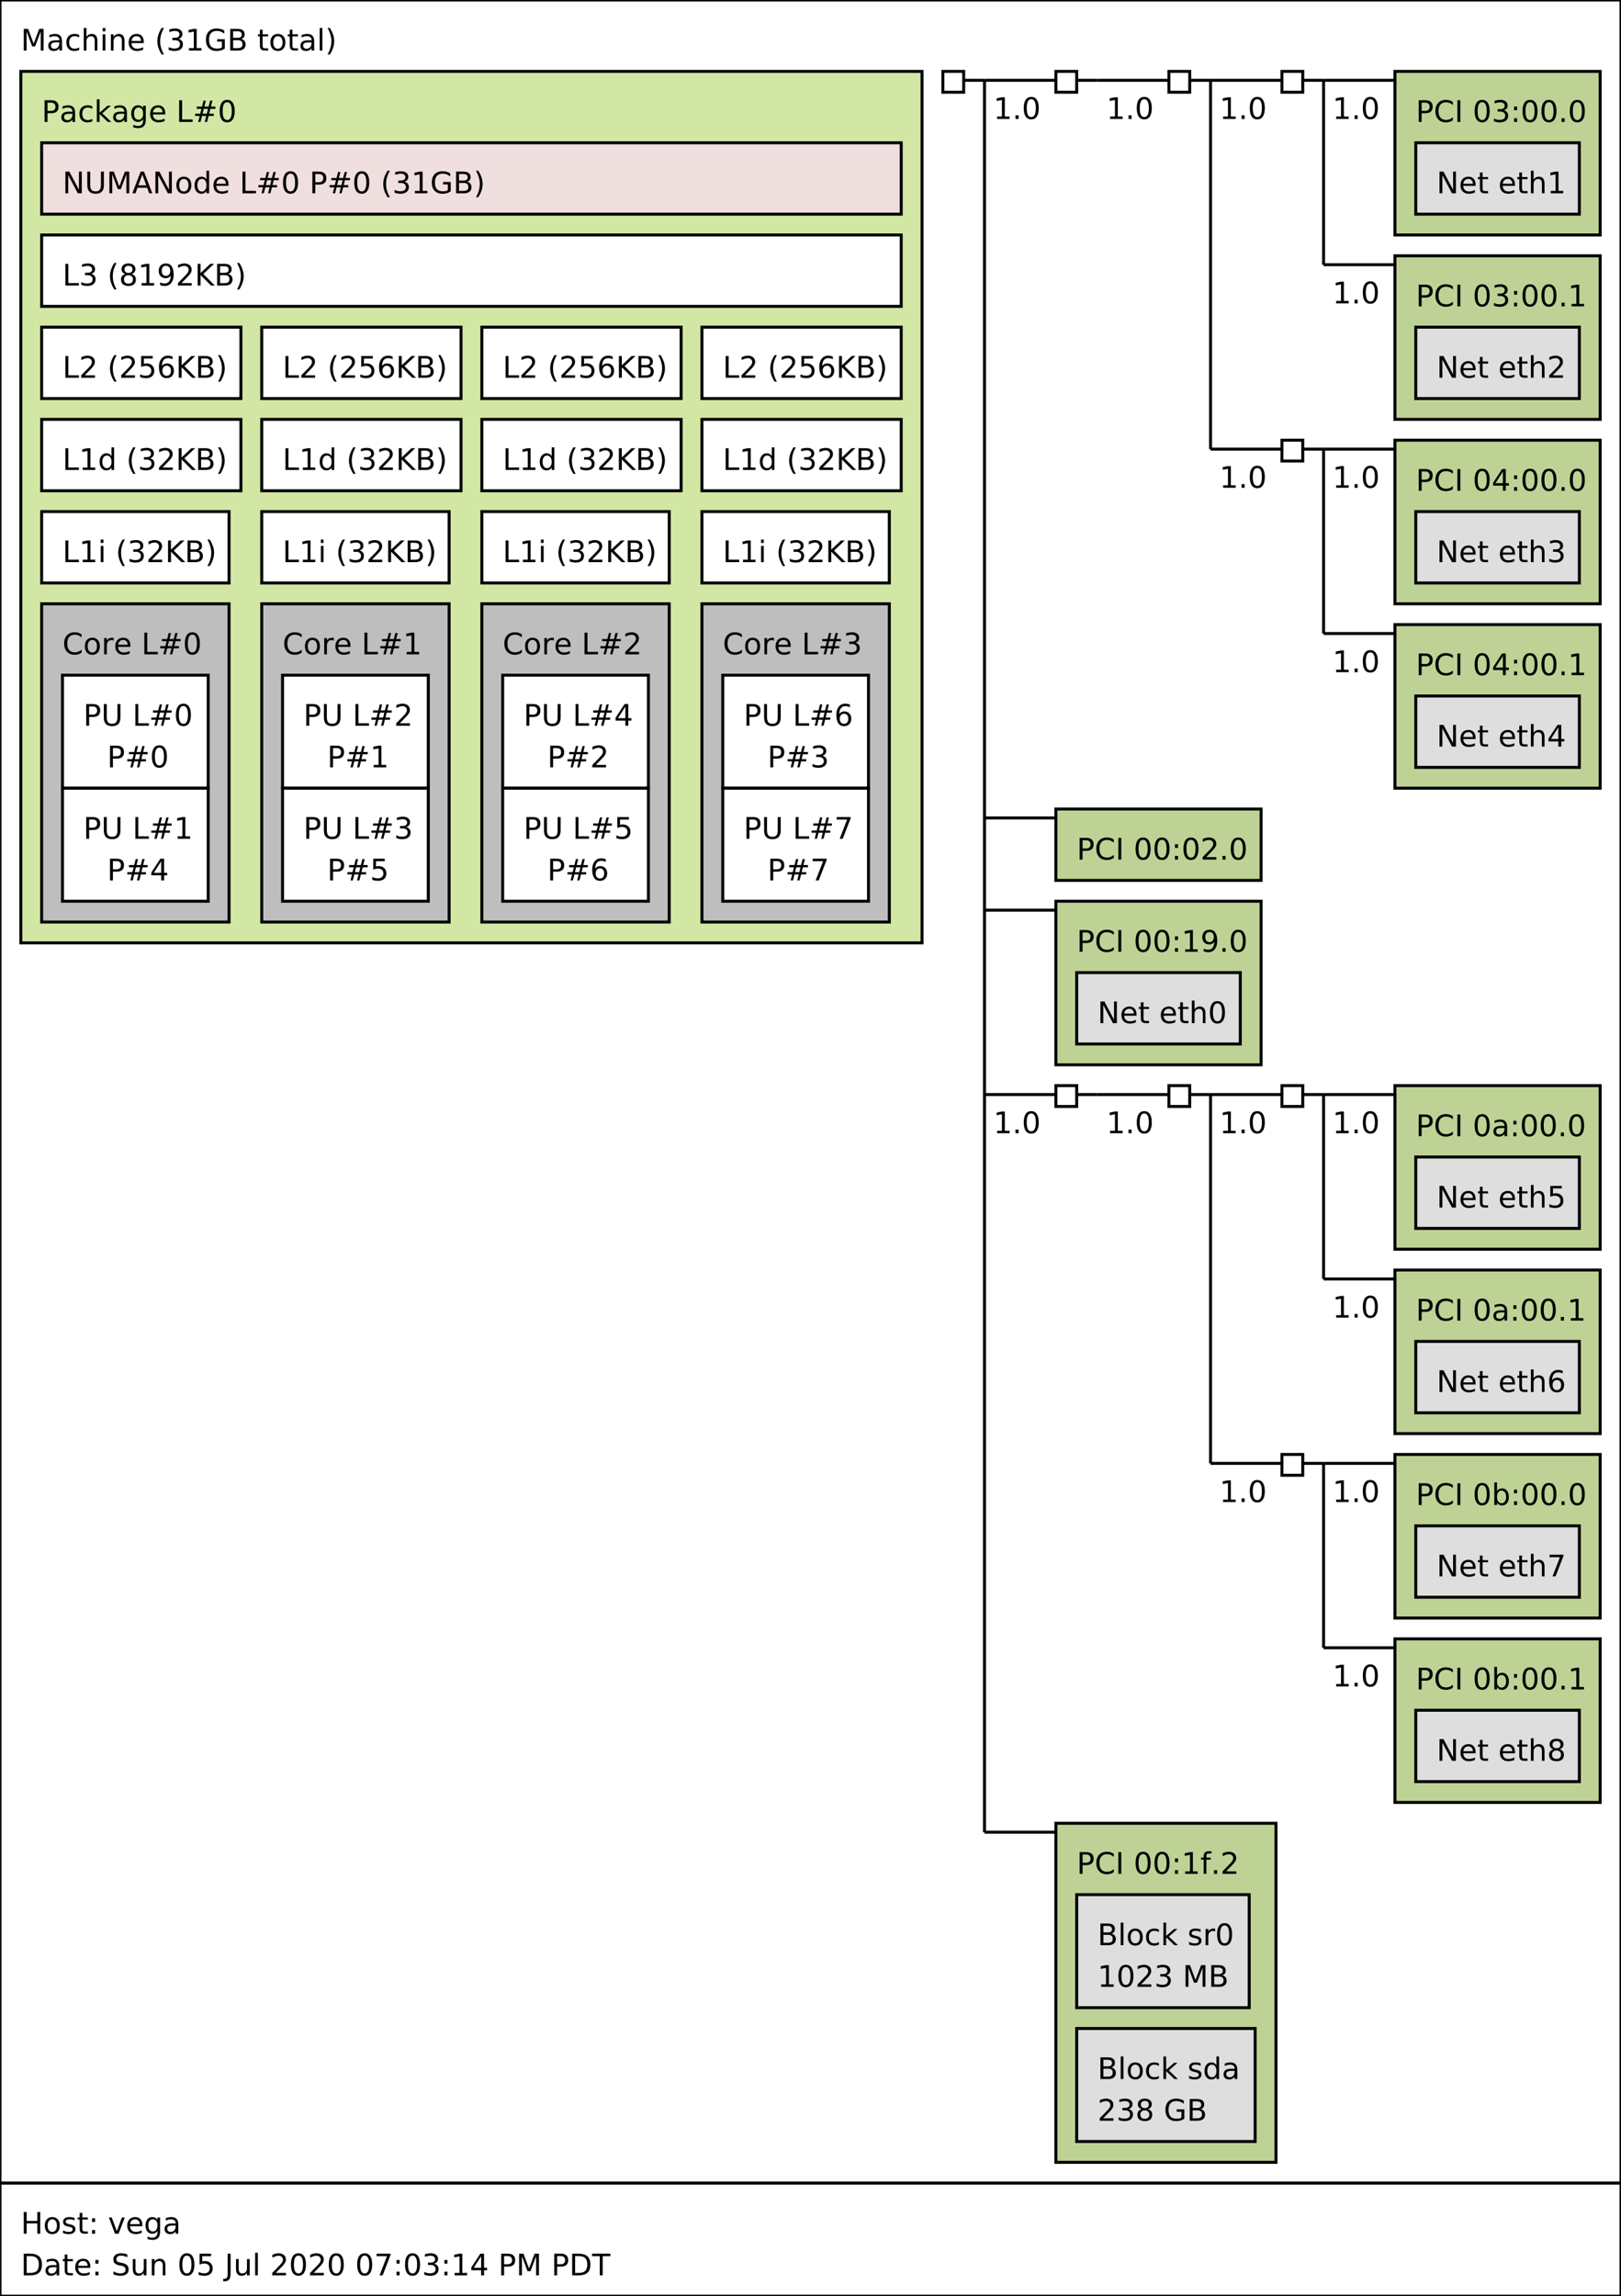 <?xml version="1.0" encoding="UTF-8"?>
<svg xmlns="http://www.w3.org/2000/svg" xmlns:xlink="http://www.w3.org/1999/xlink" width="545pt" height="772pt" viewBox="0 0 545 772" version="1.1">
<rect x="0" y="0" width="545" height="772" fill="#808080" stroke="none"/>
<defs>
<g>
<symbol overflow="visible" id="glyph0-0">
<path style="stroke:none;" d="M 0.5 1.766 L 0.5 -7.047 L 5.5 -7.047 L 5.5 1.766 Z M 1.062 1.219 L 4.938 1.219 L 4.938 -6.484 L 1.062 -6.484 Z M 1.062 1.219 "/>
</symbol>
<symbol overflow="visible" id="glyph0-1">
<path style="stroke:none;" d="M 0.984 -7.297 L 2.453 -7.297 L 4.312 -2.328 L 6.188 -7.297 L 7.656 -7.297 L 7.656 0 L 6.688 0 L 6.688 -6.406 L 4.812 -1.406 L 3.812 -1.406 L 1.938 -6.406 L 1.938 0 L 0.984 0 Z M 0.984 -7.297 "/>
</symbol>
<symbol overflow="visible" id="glyph0-2">
<path style="stroke:none;" d="M 3.422 -2.75 C 2.703 -2.75 2.203 -2.664 1.922 -2.5 C 1.641 -2.332 1.5 -2.051 1.5 -1.656 C 1.5 -1.332 1.602 -1.078 1.812 -0.891 C 2.02 -0.703 2.305 -0.609 2.672 -0.609 C 3.172 -0.609 3.57 -0.785 3.875 -1.141 C 4.176 -1.492 4.328 -1.961 4.328 -2.547 L 4.328 -2.75 Z M 5.219 -3.125 L 5.219 0 L 4.328 0 L 4.328 -0.828 C 4.117 -0.492 3.859 -0.25 3.547 -0.094 C 3.242 0.062 2.875 0.141 2.438 0.141 C 1.875 0.141 1.426 -0.016 1.094 -0.328 C 0.758 -0.641 0.594 -1.062 0.594 -1.594 C 0.594 -2.207 0.801 -2.672 1.219 -2.984 C 1.633 -3.297 2.25 -3.453 3.062 -3.453 L 4.328 -3.453 L 4.328 -3.547 C 4.328 -3.953 4.188 -4.27 3.906 -4.5 C 3.633 -4.727 3.254 -4.844 2.766 -4.844 C 2.453 -4.844 2.145 -4.801 1.844 -4.719 C 1.551 -4.645 1.27 -4.535 1 -4.391 L 1 -5.219 C 1.332 -5.344 1.648 -5.438 1.953 -5.5 C 2.266 -5.562 2.566 -5.594 2.859 -5.594 C 3.648 -5.594 4.238 -5.391 4.625 -4.984 C 5.02 -4.578 5.219 -3.957 5.219 -3.125 Z M 5.219 -3.125 "/>
</symbol>
<symbol overflow="visible" id="glyph0-3">
<path style="stroke:none;" d="M 4.875 -5.266 L 4.875 -4.422 C 4.625 -4.555 4.367 -4.66 4.109 -4.734 C 3.859 -4.805 3.602 -4.844 3.344 -4.844 C 2.758 -4.844 2.305 -4.656 1.984 -4.281 C 1.66 -3.914 1.5 -3.398 1.5 -2.734 C 1.5 -2.066 1.66 -1.547 1.984 -1.172 C 2.305 -0.805 2.758 -0.625 3.344 -0.625 C 3.602 -0.625 3.859 -0.656 4.109 -0.719 C 4.367 -0.789 4.625 -0.898 4.875 -1.047 L 4.875 -0.203 C 4.625 -0.086 4.363 -0.004 4.094 0.047 C 3.832 0.109 3.551 0.141 3.25 0.141 C 2.414 0.141 1.754 -0.113 1.266 -0.625 C 0.785 -1.145 0.547 -1.848 0.547 -2.734 C 0.547 -3.617 0.789 -4.316 1.281 -4.828 C 1.77 -5.336 2.441 -5.594 3.297 -5.594 C 3.578 -5.594 3.848 -5.566 4.109 -5.516 C 4.367 -5.461 4.625 -5.379 4.875 -5.266 Z M 4.875 -5.266 "/>
</symbol>
<symbol overflow="visible" id="glyph0-4">
<path style="stroke:none;" d="M 5.484 -3.297 L 5.484 0 L 4.594 0 L 4.594 -3.266 C 4.594 -3.785 4.488 -4.172 4.281 -4.422 C 4.082 -4.68 3.781 -4.812 3.375 -4.812 C 2.895 -4.812 2.516 -4.656 2.234 -4.344 C 1.953 -4.039 1.812 -3.625 1.812 -3.094 L 1.812 0 L 0.906 0 L 0.906 -7.594 L 1.812 -7.594 L 1.812 -4.625 C 2.031 -4.945 2.285 -5.188 2.578 -5.344 C 2.867 -5.508 3.203 -5.594 3.578 -5.594 C 4.203 -5.594 4.676 -5.398 5 -5.016 C 5.32 -4.629 5.484 -4.055 5.484 -3.297 Z M 5.484 -3.297 "/>
</symbol>
<symbol overflow="visible" id="glyph0-5">
<path style="stroke:none;" d="M 0.938 -5.469 L 1.844 -5.469 L 1.844 0 L 0.938 0 Z M 0.938 -7.594 L 1.844 -7.594 L 1.844 -6.453 L 0.938 -6.453 Z M 0.938 -7.594 "/>
</symbol>
<symbol overflow="visible" id="glyph0-6">
<path style="stroke:none;" d="M 5.484 -3.297 L 5.484 0 L 4.594 0 L 4.594 -3.266 C 4.594 -3.785 4.488 -4.172 4.281 -4.422 C 4.082 -4.68 3.781 -4.812 3.375 -4.812 C 2.895 -4.812 2.516 -4.656 2.234 -4.344 C 1.953 -4.039 1.812 -3.625 1.812 -3.094 L 1.812 0 L 0.906 0 L 0.906 -5.469 L 1.812 -5.469 L 1.812 -4.625 C 2.031 -4.945 2.285 -5.188 2.578 -5.344 C 2.867 -5.508 3.203 -5.594 3.578 -5.594 C 4.203 -5.594 4.676 -5.398 5 -5.016 C 5.32 -4.629 5.484 -4.055 5.484 -3.297 Z M 5.484 -3.297 "/>
</symbol>
<symbol overflow="visible" id="glyph0-7">
<path style="stroke:none;" d="M 5.625 -2.953 L 5.625 -2.516 L 1.484 -2.516 C 1.523 -1.898 1.711 -1.43 2.047 -1.109 C 2.379 -0.785 2.844 -0.625 3.438 -0.625 C 3.781 -0.625 4.113 -0.664 4.438 -0.75 C 4.77 -0.832 5.094 -0.957 5.406 -1.125 L 5.406 -0.281 C 5.082 -0.145 4.75 -0.039 4.406 0.031 C 4.07 0.102 3.734 0.141 3.391 0.141 C 2.516 0.141 1.82 -0.109 1.312 -0.609 C 0.801 -1.117 0.547 -1.812 0.547 -2.688 C 0.547 -3.582 0.785 -4.289 1.266 -4.812 C 1.754 -5.332 2.41 -5.594 3.234 -5.594 C 3.973 -5.594 4.555 -5.359 4.984 -4.891 C 5.41 -4.422 5.625 -3.773 5.625 -2.953 Z M 4.719 -3.219 C 4.719 -3.707 4.582 -4.098 4.312 -4.391 C 4.039 -4.691 3.688 -4.844 3.25 -4.844 C 2.738 -4.844 2.332 -4.695 2.031 -4.406 C 1.738 -4.125 1.566 -3.727 1.516 -3.219 Z M 4.719 -3.219 "/>
</symbol>
<symbol overflow="visible" id="glyph0-8">
<path style="stroke:none;" d=""/>
</symbol>
<symbol overflow="visible" id="glyph0-9">
<path style="stroke:none;" d="M 3.094 -7.594 C 2.664 -6.844 2.344 -6.098 2.125 -5.359 C 1.914 -4.629 1.812 -3.891 1.812 -3.141 C 1.812 -2.391 1.914 -1.645 2.125 -0.906 C 2.344 -0.164 2.664 0.57 3.094 1.312 L 2.312 1.312 C 1.832 0.551 1.469 -0.195 1.219 -0.938 C 0.977 -1.676 0.859 -2.41 0.859 -3.141 C 0.859 -3.867 0.977 -4.598 1.219 -5.328 C 1.457 -6.066 1.82 -6.82 2.312 -7.594 Z M 3.094 -7.594 "/>
</symbol>
<symbol overflow="visible" id="glyph0-10">
<path style="stroke:none;" d="M 4.062 -3.938 C 4.531 -3.832 4.895 -3.617 5.156 -3.297 C 5.426 -2.984 5.562 -2.594 5.562 -2.125 C 5.562 -1.406 5.312 -0.848 4.812 -0.453 C 4.32 -0.055 3.617 0.141 2.703 0.141 C 2.398 0.141 2.086 0.109 1.766 0.047 C 1.441 -0.016 1.109 -0.102 0.766 -0.219 L 0.766 -1.172 C 1.035 -1.016 1.332 -0.895 1.656 -0.812 C 1.988 -0.727 2.332 -0.688 2.688 -0.688 C 3.301 -0.688 3.77 -0.805 4.094 -1.047 C 4.414 -1.297 4.578 -1.656 4.578 -2.125 C 4.578 -2.551 4.426 -2.883 4.125 -3.125 C 3.82 -3.363 3.406 -3.484 2.875 -3.484 L 2.016 -3.484 L 2.016 -4.297 L 2.906 -4.297 C 3.395 -4.297 3.766 -4.395 4.016 -4.594 C 4.273 -4.789 4.406 -5.07 4.406 -5.438 C 4.406 -5.801 4.27 -6.082 4 -6.281 C 3.738 -6.488 3.363 -6.594 2.875 -6.594 C 2.602 -6.594 2.312 -6.562 2 -6.5 C 1.688 -6.445 1.348 -6.359 0.984 -6.234 L 0.984 -7.109 C 1.359 -7.211 1.707 -7.289 2.031 -7.344 C 2.363 -7.395 2.672 -7.422 2.953 -7.422 C 3.703 -7.422 4.297 -7.25 4.734 -6.906 C 5.172 -6.57 5.391 -6.113 5.391 -5.531 C 5.391 -5.125 5.273 -4.781 5.047 -4.5 C 4.816 -4.227 4.488 -4.039 4.062 -3.938 Z M 4.062 -3.938 "/>
</symbol>
<symbol overflow="visible" id="glyph0-11">
<path style="stroke:none;" d="M 1.234 -0.828 L 2.859 -0.828 L 2.859 -6.391 L 1.094 -6.047 L 1.094 -6.938 L 2.844 -7.297 L 3.828 -7.297 L 3.828 -0.828 L 5.438 -0.828 L 5.438 0 L 1.234 0 Z M 1.234 -0.828 "/>
</symbol>
<symbol overflow="visible" id="glyph0-12">
<path style="stroke:none;" d="M 5.953 -1.047 L 5.953 -3 L 4.344 -3 L 4.344 -3.812 L 6.922 -3.812 L 6.922 -0.672 C 6.547 -0.41 6.129 -0.207 5.672 -0.062 C 5.211 0.07 4.723 0.141 4.203 0.141 C 3.055 0.141 2.16 -0.191 1.516 -0.859 C 0.879 -1.523 0.562 -2.453 0.562 -3.641 C 0.562 -4.828 0.879 -5.754 1.516 -6.422 C 2.16 -7.086 3.055 -7.422 4.203 -7.422 C 4.672 -7.422 5.117 -7.363 5.547 -7.25 C 5.984 -7.133 6.379 -6.961 6.734 -6.734 L 6.734 -5.672 C 6.367 -5.984 5.984 -6.219 5.578 -6.375 C 5.172 -6.531 4.738 -6.609 4.281 -6.609 C 3.383 -6.609 2.711 -6.359 2.266 -5.859 C 1.828 -5.367 1.609 -4.629 1.609 -3.641 C 1.609 -2.648 1.828 -1.906 2.266 -1.406 C 2.711 -0.914 3.383 -0.672 4.281 -0.672 C 4.633 -0.672 4.945 -0.695 5.219 -0.75 C 5.488 -0.812 5.734 -0.91 5.953 -1.047 Z M 5.953 -1.047 "/>
</symbol>
<symbol overflow="visible" id="glyph0-13">
<path style="stroke:none;" d="M 1.969 -3.484 L 1.969 -0.812 L 3.547 -0.812 C 4.078 -0.812 4.469 -0.922 4.719 -1.141 C 4.977 -1.359 5.109 -1.695 5.109 -2.156 C 5.109 -2.602 4.977 -2.938 4.719 -3.156 C 4.469 -3.375 4.078 -3.484 3.547 -3.484 Z M 1.969 -6.484 L 1.969 -4.281 L 3.422 -4.281 C 3.91 -4.281 4.27 -4.367 4.5 -4.547 C 4.738 -4.734 4.859 -5.008 4.859 -5.375 C 4.859 -5.75 4.738 -6.023 4.5 -6.203 C 4.27 -6.391 3.91 -6.484 3.422 -6.484 Z M 0.984 -7.297 L 3.5 -7.297 C 4.25 -7.297 4.828 -7.141 5.234 -6.828 C 5.641 -6.516 5.844 -6.066 5.844 -5.484 C 5.844 -5.035 5.738 -4.68 5.531 -4.422 C 5.32 -4.16 5.02 -4 4.625 -3.938 C 5.102 -3.832 5.477 -3.613 5.75 -3.281 C 6.02 -2.945 6.156 -2.535 6.156 -2.047 C 6.156 -1.391 5.93 -0.883 5.484 -0.531 C 5.047 -0.176 4.414 0 3.594 0 L 0.984 0 Z M 0.984 -7.297 "/>
</symbol>
<symbol overflow="visible" id="glyph0-14">
<path style="stroke:none;" d="M 1.828 -7.016 L 1.828 -5.469 L 3.688 -5.469 L 3.688 -4.766 L 1.828 -4.766 L 1.828 -1.797 C 1.828 -1.359 1.891 -1.07 2.016 -0.938 C 2.141 -0.812 2.391 -0.75 2.766 -0.75 L 3.688 -0.75 L 3.688 0 L 2.766 0 C 2.066 0 1.582 -0.129 1.312 -0.391 C 1.051 -0.648 0.922 -1.117 0.922 -1.797 L 0.922 -4.766 L 0.266 -4.766 L 0.266 -5.469 L 0.922 -5.469 L 0.922 -7.016 Z M 1.828 -7.016 "/>
</symbol>
<symbol overflow="visible" id="glyph0-15">
<path style="stroke:none;" d="M 3.062 -4.844 C 2.582 -4.844 2.203 -4.656 1.922 -4.281 C 1.641 -3.906 1.5 -3.391 1.5 -2.734 C 1.5 -2.078 1.633 -1.562 1.906 -1.188 C 2.188 -0.812 2.57 -0.625 3.062 -0.625 C 3.539 -0.625 3.922 -0.812 4.203 -1.188 C 4.484 -1.562 4.625 -2.078 4.625 -2.734 C 4.625 -3.379 4.484 -3.891 4.203 -4.266 C 3.922 -4.648 3.539 -4.844 3.062 -4.844 Z M 3.062 -5.594 C 3.844 -5.594 4.457 -5.336 4.906 -4.828 C 5.352 -4.328 5.578 -3.629 5.578 -2.734 C 5.578 -1.836 5.352 -1.133 4.906 -0.625 C 4.457 -0.113 3.844 0.141 3.062 0.141 C 2.281 0.141 1.664 -0.113 1.219 -0.625 C 0.77 -1.133 0.547 -1.836 0.547 -2.734 C 0.547 -3.629 0.77 -4.328 1.219 -4.828 C 1.664 -5.336 2.281 -5.594 3.062 -5.594 Z M 3.062 -5.594 "/>
</symbol>
<symbol overflow="visible" id="glyph0-16">
<path style="stroke:none;" d="M 0.938 -7.594 L 1.844 -7.594 L 1.844 0 L 0.938 0 Z M 0.938 -7.594 "/>
</symbol>
<symbol overflow="visible" id="glyph0-17">
<path style="stroke:none;" d="M 0.797 -7.594 L 1.578 -7.594 C 2.066 -6.82 2.43 -6.066 2.672 -5.328 C 2.922 -4.598 3.047 -3.867 3.047 -3.141 C 3.047 -2.41 2.922 -1.676 2.672 -0.938 C 2.43 -0.195 2.066 0.551 1.578 1.312 L 0.797 1.312 C 1.234 0.57 1.555 -0.164 1.766 -0.906 C 1.984 -1.645 2.094 -2.391 2.094 -3.141 C 2.094 -3.891 1.984 -4.629 1.766 -5.359 C 1.555 -6.098 1.234 -6.844 0.797 -7.594 Z M 0.797 -7.594 "/>
</symbol>
<symbol overflow="visible" id="glyph0-18">
<path style="stroke:none;" d="M 1.969 -6.484 L 1.969 -3.734 L 3.203 -3.734 C 3.66 -3.734 4.016 -3.852 4.266 -4.094 C 4.523 -4.332 4.656 -4.672 4.656 -5.109 C 4.656 -5.547 4.523 -5.883 4.266 -6.125 C 4.016 -6.363 3.66 -6.484 3.203 -6.484 Z M 0.984 -7.297 L 3.203 -7.297 C 4.023 -7.297 4.645 -7.109 5.062 -6.734 C 5.477 -6.367 5.688 -5.828 5.688 -5.109 C 5.688 -4.391 5.477 -3.848 5.062 -3.484 C 4.645 -3.117 4.023 -2.938 3.203 -2.938 L 1.969 -2.938 L 1.969 0 L 0.984 0 Z M 0.984 -7.297 "/>
</symbol>
<symbol overflow="visible" id="glyph0-19">
<path style="stroke:none;" d="M 0.906 -7.594 L 1.812 -7.594 L 1.812 -3.109 L 4.5 -5.469 L 5.641 -5.469 L 2.734 -2.906 L 5.766 0 L 4.594 0 L 1.812 -2.672 L 1.812 0 L 0.906 0 Z M 0.906 -7.594 "/>
</symbol>
<symbol overflow="visible" id="glyph0-20">
<path style="stroke:none;" d="M 4.547 -2.797 C 4.547 -3.453 4.41 -3.957 4.141 -4.312 C 3.867 -4.664 3.492 -4.844 3.016 -4.844 C 2.523 -4.844 2.145 -4.664 1.875 -4.312 C 1.613 -3.957 1.484 -3.453 1.484 -2.797 C 1.484 -2.148 1.613 -1.645 1.875 -1.281 C 2.145 -0.926 2.523 -0.75 3.016 -0.75 C 3.492 -0.75 3.867 -0.926 4.141 -1.281 C 4.41 -1.645 4.547 -2.148 4.547 -2.797 Z M 5.438 -0.672 C 5.438 0.254 5.227 0.941 4.812 1.391 C 4.406 1.848 3.773 2.078 2.922 2.078 C 2.609 2.078 2.312 2.051 2.031 2 C 1.75 1.957 1.477 1.891 1.219 1.797 L 1.219 0.922 C 1.477 1.066 1.734 1.172 1.984 1.234 C 2.242 1.305 2.508 1.344 2.781 1.344 C 3.363 1.344 3.801 1.188 4.094 0.875 C 4.395 0.57 4.547 0.109 4.547 -0.516 L 4.547 -0.969 C 4.359 -0.645 4.117 -0.398 3.828 -0.234 C 3.535 -0.078 3.188 0 2.781 0 C 2.113 0 1.57 -0.254 1.156 -0.766 C 0.75 -1.273 0.547 -1.953 0.547 -2.797 C 0.547 -3.641 0.75 -4.316 1.156 -4.828 C 1.57 -5.336 2.113 -5.594 2.781 -5.594 C 3.188 -5.594 3.535 -5.516 3.828 -5.359 C 4.117 -5.203 4.359 -4.961 4.547 -4.641 L 4.547 -5.469 L 5.438 -5.469 Z M 5.438 -0.672 "/>
</symbol>
<symbol overflow="visible" id="glyph0-21">
<path style="stroke:none;" d="M 0.984 -7.297 L 1.969 -7.297 L 1.969 -0.828 L 5.516 -0.828 L 5.516 0 L 0.984 0 Z M 0.984 -7.297 "/>
</symbol>
<symbol overflow="visible" id="glyph0-22">
<path style="stroke:none;" d="M 5.109 -4.406 L 3.688 -4.406 L 3.281 -2.766 L 4.719 -2.766 Z M 4.375 -7.172 L 3.875 -5.156 L 5.297 -5.156 L 5.812 -7.172 L 6.594 -7.172 L 6.094 -5.156 L 7.609 -5.156 L 7.609 -4.406 L 5.906 -4.406 L 5.5 -2.766 L 7.047 -2.766 L 7.047 -2.016 L 5.312 -2.016 L 4.797 0 L 4.016 0 L 4.516 -2.016 L 3.094 -2.016 L 2.594 0 L 1.797 0 L 2.312 -2.016 L 0.766 -2.016 L 0.766 -2.766 L 2.484 -2.766 L 2.906 -4.406 L 1.328 -4.406 L 1.328 -5.156 L 3.094 -5.156 L 3.594 -7.172 Z M 4.375 -7.172 "/>
</symbol>
<symbol overflow="visible" id="glyph0-23">
<path style="stroke:none;" d="M 3.172 -6.641 C 2.672 -6.641 2.289 -6.391 2.031 -5.891 C 1.781 -5.391 1.656 -4.641 1.656 -3.641 C 1.656 -2.641 1.781 -1.891 2.031 -1.391 C 2.289 -0.891 2.672 -0.641 3.172 -0.641 C 3.691 -0.641 4.078 -0.891 4.328 -1.391 C 4.586 -1.891 4.719 -2.641 4.719 -3.641 C 4.719 -4.641 4.586 -5.391 4.328 -5.891 C 4.078 -6.391 3.691 -6.641 3.172 -6.641 Z M 3.172 -7.422 C 3.992 -7.422 4.617 -7.098 5.047 -6.453 C 5.484 -5.805 5.703 -4.867 5.703 -3.641 C 5.703 -2.41 5.484 -1.473 5.047 -0.828 C 4.617 -0.18 3.992 0.141 3.172 0.141 C 2.359 0.141 1.734 -0.18 1.297 -0.828 C 0.867 -1.473 0.656 -2.41 0.656 -3.641 C 0.656 -4.867 0.867 -5.805 1.297 -6.453 C 1.734 -7.098 2.359 -7.422 3.172 -7.422 Z M 3.172 -7.422 "/>
</symbol>
<symbol overflow="visible" id="glyph0-24">
<path style="stroke:none;" d="M 3.172 -3.469 C 2.703 -3.469 2.332 -3.336 2.062 -3.078 C 1.801 -2.828 1.672 -2.484 1.672 -2.047 C 1.672 -1.609 1.801 -1.266 2.062 -1.016 C 2.332 -0.766 2.703 -0.641 3.172 -0.641 C 3.641 -0.641 4.008 -0.766 4.281 -1.016 C 4.551 -1.266 4.688 -1.609 4.688 -2.047 C 4.688 -2.484 4.551 -2.828 4.281 -3.078 C 4.02 -3.336 3.648 -3.469 3.172 -3.469 Z M 2.188 -3.875 C 1.77 -3.977 1.441 -4.176 1.203 -4.469 C 0.961 -4.758 0.844 -5.113 0.844 -5.531 C 0.844 -6.113 1.051 -6.57 1.469 -6.906 C 1.883 -7.25 2.453 -7.422 3.172 -7.422 C 3.898 -7.422 4.473 -7.25 4.891 -6.906 C 5.305 -6.57 5.516 -6.113 5.516 -5.531 C 5.516 -5.113 5.395 -4.758 5.156 -4.469 C 4.914 -4.176 4.586 -3.977 4.172 -3.875 C 4.648 -3.77 5.02 -3.555 5.281 -3.234 C 5.539 -2.91 5.672 -2.516 5.672 -2.047 C 5.672 -1.336 5.457 -0.797 5.031 -0.422 C 4.602 -0.047 3.984 0.141 3.172 0.141 C 2.367 0.141 1.75 -0.047 1.312 -0.422 C 0.883 -0.797 0.672 -1.336 0.672 -2.047 C 0.672 -2.516 0.805 -2.91 1.078 -3.234 C 1.348 -3.555 1.719 -3.77 2.188 -3.875 Z M 1.828 -5.438 C 1.828 -5.062 1.945 -4.766 2.188 -4.547 C 2.426 -4.336 2.754 -4.234 3.172 -4.234 C 3.598 -4.234 3.93 -4.336 4.172 -4.547 C 4.41 -4.766 4.531 -5.062 4.531 -5.438 C 4.531 -5.812 4.41 -6.102 4.172 -6.312 C 3.93 -6.531 3.598 -6.641 3.172 -6.641 C 2.754 -6.641 2.426 -6.531 2.188 -6.312 C 1.945 -6.102 1.828 -5.812 1.828 -5.438 Z M 1.828 -5.438 "/>
</symbol>
<symbol overflow="visible" id="glyph0-25">
<path style="stroke:none;" d="M 1.094 -0.156 L 1.094 -1.047 C 1.344 -0.93 1.594 -0.844 1.844 -0.781 C 2.102 -0.719 2.352 -0.688 2.594 -0.688 C 3.25 -0.688 3.75 -0.906 4.094 -1.344 C 4.438 -1.781 4.629 -2.445 4.672 -3.344 C 4.484 -3.062 4.242 -2.844 3.953 -2.688 C 3.672 -2.539 3.352 -2.469 3 -2.469 C 2.27 -2.469 1.691 -2.688 1.266 -3.125 C 0.836 -3.57 0.625 -4.176 0.625 -4.938 C 0.625 -5.688 0.844 -6.285 1.281 -6.734 C 1.727 -7.191 2.32 -7.422 3.062 -7.422 C 3.906 -7.422 4.547 -7.098 4.984 -6.453 C 5.43 -5.805 5.656 -4.867 5.656 -3.641 C 5.656 -2.492 5.383 -1.578 4.844 -0.891 C 4.301 -0.203 3.566 0.141 2.641 0.141 C 2.391 0.141 2.141 0.113 1.891 0.062 C 1.641 0.02 1.375 -0.051 1.094 -0.156 Z M 3.062 -3.25 C 3.5 -3.25 3.848 -3.398 4.109 -3.703 C 4.367 -4.004 4.5 -4.414 4.5 -4.938 C 4.5 -5.469 4.367 -5.883 4.109 -6.188 C 3.848 -6.488 3.5 -6.641 3.062 -6.641 C 2.613 -6.641 2.258 -6.488 2 -6.188 C 1.75 -5.883 1.625 -5.469 1.625 -4.938 C 1.625 -4.414 1.75 -4.004 2 -3.703 C 2.258 -3.398 2.613 -3.25 3.062 -3.25 Z M 3.062 -3.25 "/>
</symbol>
<symbol overflow="visible" id="glyph0-26">
<path style="stroke:none;" d="M 1.922 -0.828 L 5.359 -0.828 L 5.359 0 L 0.734 0 L 0.734 -0.828 C 1.109 -1.211 1.617 -1.734 2.266 -2.391 C 2.91 -3.047 3.316 -3.469 3.484 -3.656 C 3.797 -4.008 4.016 -4.305 4.141 -4.547 C 4.266 -4.797 4.328 -5.039 4.328 -5.281 C 4.328 -5.664 4.191 -5.977 3.922 -6.219 C 3.648 -6.469 3.297 -6.594 2.859 -6.594 C 2.547 -6.594 2.219 -6.535 1.875 -6.422 C 1.539 -6.316 1.176 -6.156 0.781 -5.938 L 0.781 -6.938 C 1.176 -7.094 1.547 -7.211 1.891 -7.297 C 2.234 -7.379 2.551 -7.422 2.844 -7.422 C 3.594 -7.422 4.191 -7.234 4.641 -6.859 C 5.098 -6.484 5.328 -5.977 5.328 -5.344 C 5.328 -5.039 5.27 -4.754 5.156 -4.484 C 5.039 -4.223 4.836 -3.91 4.547 -3.547 C 4.461 -3.453 4.203 -3.176 3.766 -2.719 C 3.328 -2.27 2.711 -1.641 1.922 -0.828 Z M 1.922 -0.828 "/>
</symbol>
<symbol overflow="visible" id="glyph0-27">
<path style="stroke:none;" d="M 0.984 -7.297 L 1.969 -7.297 L 1.969 -4.203 L 5.234 -7.297 L 6.516 -7.297 L 2.891 -3.891 L 6.766 0 L 5.469 0 L 1.969 -3.516 L 1.969 0 L 0.984 0 Z M 0.984 -7.297 "/>
</symbol>
<symbol overflow="visible" id="glyph0-28">
<path style="stroke:none;" d="M 1.078 -7.297 L 4.953 -7.297 L 4.953 -6.453 L 1.984 -6.453 L 1.984 -4.672 C 2.129 -4.723 2.27 -4.758 2.406 -4.781 C 2.551 -4.801 2.695 -4.812 2.844 -4.812 C 3.656 -4.812 4.297 -4.586 4.766 -4.141 C 5.242 -3.703 5.484 -3.102 5.484 -2.344 C 5.484 -1.551 5.238 -0.938 4.75 -0.5 C 4.27 -0.07 3.582 0.141 2.688 0.141 C 2.383 0.141 2.07 0.113 1.75 0.062 C 1.438 0.008 1.109 -0.066 0.766 -0.172 L 0.766 -1.156 C 1.066 -1 1.375 -0.879 1.688 -0.797 C 2 -0.723 2.328 -0.688 2.672 -0.688 C 3.234 -0.688 3.676 -0.832 4 -1.125 C 4.332 -1.426 4.5 -1.832 4.5 -2.344 C 4.5 -2.844 4.332 -3.238 4 -3.531 C 3.676 -3.832 3.234 -3.984 2.672 -3.984 C 2.41 -3.984 2.145 -3.953 1.875 -3.891 C 1.613 -3.836 1.348 -3.75 1.078 -3.625 Z M 1.078 -7.297 "/>
</symbol>
<symbol overflow="visible" id="glyph0-29">
<path style="stroke:none;" d="M 3.297 -4.031 C 2.859 -4.031 2.508 -3.879 2.25 -3.578 C 1.988 -3.273 1.859 -2.863 1.859 -2.344 C 1.859 -1.812 1.988 -1.395 2.25 -1.094 C 2.508 -0.789 2.859 -0.641 3.297 -0.641 C 3.742 -0.641 4.094 -0.789 4.344 -1.094 C 4.602 -1.395 4.734 -1.812 4.734 -2.344 C 4.734 -2.863 4.602 -3.273 4.344 -3.578 C 4.094 -3.879 3.742 -4.031 3.297 -4.031 Z M 5.266 -7.125 L 5.266 -6.234 C 5.016 -6.348 4.758 -6.438 4.5 -6.5 C 4.25 -6.562 4.004 -6.594 3.766 -6.594 C 3.109 -6.594 2.609 -6.375 2.266 -5.938 C 1.922 -5.5 1.727 -4.832 1.688 -3.938 C 1.875 -4.219 2.113 -4.43 2.406 -4.578 C 2.695 -4.734 3.016 -4.812 3.359 -4.812 C 4.086 -4.812 4.664 -4.586 5.094 -4.141 C 5.52 -3.703 5.734 -3.102 5.734 -2.344 C 5.734 -1.594 5.508 -0.988 5.062 -0.531 C 4.625 -0.082 4.035 0.141 3.297 0.141 C 2.453 0.141 1.805 -0.18 1.359 -0.828 C 0.922 -1.473 0.703 -2.41 0.703 -3.641 C 0.703 -4.785 0.973 -5.703 1.516 -6.391 C 2.066 -7.078 2.801 -7.422 3.719 -7.422 C 3.969 -7.422 4.219 -7.395 4.469 -7.344 C 4.719 -7.301 4.984 -7.227 5.266 -7.125 Z M 5.266 -7.125 "/>
</symbol>
<symbol overflow="visible" id="glyph0-30">
<path style="stroke:none;" d="M 4.547 -4.641 L 4.547 -7.594 L 5.438 -7.594 L 5.438 0 L 4.547 0 L 4.547 -0.828 C 4.359 -0.492 4.117 -0.25 3.828 -0.094 C 3.535 0.062 3.188 0.141 2.781 0.141 C 2.125 0.141 1.586 -0.117 1.172 -0.641 C 0.754 -1.172 0.547 -1.867 0.547 -2.734 C 0.547 -3.586 0.754 -4.273 1.172 -4.797 C 1.586 -5.328 2.125 -5.594 2.781 -5.594 C 3.188 -5.594 3.535 -5.516 3.828 -5.359 C 4.117 -5.203 4.359 -4.961 4.547 -4.641 Z M 1.484 -2.734 C 1.484 -2.066 1.617 -1.547 1.891 -1.172 C 2.16 -0.797 2.535 -0.609 3.016 -0.609 C 3.484 -0.609 3.852 -0.797 4.125 -1.172 C 4.406 -1.547 4.547 -2.066 4.547 -2.734 C 4.547 -3.391 4.406 -3.906 4.125 -4.281 C 3.852 -4.656 3.484 -4.844 3.016 -4.844 C 2.535 -4.844 2.16 -4.656 1.891 -4.281 C 1.617 -3.906 1.484 -3.391 1.484 -2.734 Z M 1.484 -2.734 "/>
</symbol>
<symbol overflow="visible" id="glyph0-31">
<path style="stroke:none;" d="M 6.438 -6.734 L 6.438 -5.688 C 6.102 -6 5.75 -6.227 5.375 -6.375 C 5 -6.531 4.602 -6.609 4.188 -6.609 C 3.352 -6.609 2.711 -6.352 2.266 -5.844 C 1.828 -5.332 1.609 -4.598 1.609 -3.641 C 1.609 -2.68 1.828 -1.945 2.266 -1.438 C 2.711 -0.926 3.352 -0.672 4.188 -0.672 C 4.602 -0.672 5 -0.742 5.375 -0.891 C 5.75 -1.047 6.102 -1.281 6.438 -1.594 L 6.438 -0.562 C 6.094 -0.32 5.727 -0.145 5.344 -0.031 C 4.957 0.082 4.551 0.141 4.125 0.141 C 3.02 0.141 2.148 -0.195 1.516 -0.875 C 0.879 -1.551 0.562 -2.473 0.562 -3.641 C 0.562 -4.805 0.879 -5.727 1.516 -6.406 C 2.148 -7.082 3.02 -7.422 4.125 -7.422 C 4.562 -7.422 4.973 -7.363 5.359 -7.25 C 5.742 -7.133 6.102 -6.961 6.438 -6.734 Z M 6.438 -6.734 "/>
</symbol>
<symbol overflow="visible" id="glyph0-32">
<path style="stroke:none;" d="M 4.109 -4.625 C 4.004 -4.688 3.895 -4.727 3.781 -4.75 C 3.664 -4.781 3.535 -4.797 3.391 -4.797 C 2.879 -4.797 2.488 -4.629 2.219 -4.297 C 1.945 -3.973 1.812 -3.5 1.812 -2.875 L 1.812 0 L 0.906 0 L 0.906 -5.469 L 1.812 -5.469 L 1.812 -4.625 C 2 -4.957 2.242 -5.203 2.547 -5.359 C 2.848 -5.516 3.219 -5.594 3.656 -5.594 C 3.719 -5.594 3.785 -5.586 3.859 -5.578 C 3.93 -5.578 4.016 -5.566 4.109 -5.547 Z M 4.109 -4.625 "/>
</symbol>
<symbol overflow="visible" id="glyph0-33">
<path style="stroke:none;" d="M 0.875 -7.297 L 1.859 -7.297 L 1.859 -2.859 C 1.859 -2.078 2 -1.516 2.281 -1.172 C 2.562 -0.828 3.02 -0.656 3.656 -0.656 C 4.289 -0.656 4.75 -0.828 5.031 -1.172 C 5.312 -1.516 5.453 -2.078 5.453 -2.859 L 5.453 -7.297 L 6.453 -7.297 L 6.453 -2.734 C 6.453 -1.785 6.219 -1.066 5.75 -0.578 C 5.281 -0.098 4.582 0.141 3.656 0.141 C 2.738 0.141 2.047 -0.098 1.578 -0.578 C 1.109 -1.066 0.875 -1.785 0.875 -2.734 Z M 0.875 -7.297 "/>
</symbol>
<symbol overflow="visible" id="glyph0-34">
<path style="stroke:none;" d="M 3.781 -6.438 L 1.297 -2.547 L 3.781 -2.547 Z M 3.516 -7.297 L 4.766 -7.297 L 4.766 -2.547 L 5.797 -2.547 L 5.797 -1.719 L 4.766 -1.719 L 4.766 0 L 3.781 0 L 3.781 -1.719 L 0.484 -1.719 L 0.484 -2.672 Z M 3.516 -7.297 "/>
</symbol>
<symbol overflow="visible" id="glyph0-35">
<path style="stroke:none;" d="M 0.828 -7.297 L 5.516 -7.297 L 5.516 -6.875 L 2.859 0 L 1.828 0 L 4.328 -6.453 L 0.828 -6.453 Z M 0.828 -7.297 "/>
</symbol>
<symbol overflow="visible" id="glyph0-36">
<path style="stroke:none;" d="M 0.984 -7.297 L 2.312 -7.297 L 5.547 -1.188 L 5.547 -7.297 L 6.5 -7.297 L 6.5 0 L 5.172 0 L 1.938 -6.094 L 1.938 0 L 0.984 0 Z M 0.984 -7.297 "/>
</symbol>
<symbol overflow="visible" id="glyph0-37">
<path style="stroke:none;" d="M 3.422 -6.312 L 2.078 -2.688 L 4.766 -2.688 Z M 2.859 -7.297 L 3.984 -7.297 L 6.766 0 L 5.734 0 L 5.062 -1.875 L 1.781 -1.875 L 1.125 0 L 0.078 0 Z M 2.859 -7.297 "/>
</symbol>
<symbol overflow="visible" id="glyph0-38">
<path style="stroke:none;" d="M 1.062 -1.234 L 2.094 -1.234 L 2.094 0 L 1.062 0 Z M 1.062 -1.234 "/>
</symbol>
<symbol overflow="visible" id="glyph0-39">
<path style="stroke:none;" d="M 0.984 -7.297 L 1.969 -7.297 L 1.969 0 L 0.984 0 Z M 0.984 -7.297 "/>
</symbol>
<symbol overflow="visible" id="glyph0-40">
<path style="stroke:none;" d="M 1.172 -1.234 L 2.203 -1.234 L 2.203 0 L 1.172 0 Z M 1.172 -5.172 L 2.203 -5.172 L 2.203 -3.938 L 1.172 -3.938 Z M 1.172 -5.172 "/>
</symbol>
<symbol overflow="visible" id="glyph0-41">
<path style="stroke:none;" d="M 4.875 -2.734 C 4.875 -3.391 4.734 -3.906 4.453 -4.281 C 4.18 -4.656 3.812 -4.844 3.344 -4.844 C 2.863 -4.844 2.488 -4.656 2.219 -4.281 C 1.945 -3.906 1.812 -3.391 1.812 -2.734 C 1.812 -2.066 1.945 -1.547 2.219 -1.172 C 2.488 -0.797 2.863 -0.609 3.344 -0.609 C 3.812 -0.609 4.18 -0.797 4.453 -1.172 C 4.734 -1.547 4.875 -2.066 4.875 -2.734 Z M 1.812 -4.641 C 2 -4.961 2.234 -5.203 2.516 -5.359 C 2.805 -5.516 3.156 -5.594 3.562 -5.594 C 4.227 -5.594 4.766 -5.328 5.172 -4.797 C 5.586 -4.273 5.797 -3.586 5.797 -2.734 C 5.797 -1.867 5.586 -1.172 5.172 -0.641 C 4.766 -0.117 4.227 0.141 3.562 0.141 C 3.156 0.141 2.805 0.062 2.516 -0.094 C 2.234 -0.25 2 -0.492 1.812 -0.828 L 1.812 0 L 0.906 0 L 0.906 -7.594 L 1.812 -7.594 Z M 1.812 -4.641 "/>
</symbol>
<symbol overflow="visible" id="glyph0-42">
<path style="stroke:none;" d="M 3.719 -7.594 L 3.719 -6.844 L 2.859 -6.844 C 2.535 -6.844 2.312 -6.773 2.188 -6.641 C 2.062 -6.516 2 -6.285 2 -5.953 L 2 -5.469 L 3.469 -5.469 L 3.469 -4.766 L 2 -4.766 L 2 0 L 1.094 0 L 1.094 -4.766 L 0.234 -4.766 L 0.234 -5.469 L 1.094 -5.469 L 1.094 -5.844 C 1.094 -6.457 1.234 -6.898 1.516 -7.172 C 1.797 -7.453 2.242 -7.594 2.859 -7.594 Z M 3.719 -7.594 "/>
</symbol>
<symbol overflow="visible" id="glyph0-43">
<path style="stroke:none;" d="M 4.422 -5.312 L 4.422 -4.453 C 4.172 -4.586 3.91 -4.688 3.641 -4.75 C 3.367 -4.812 3.082 -4.844 2.781 -4.844 C 2.344 -4.844 2.008 -4.773 1.781 -4.641 C 1.562 -4.504 1.453 -4.301 1.453 -4.031 C 1.453 -3.82 1.531 -3.656 1.688 -3.531 C 1.844 -3.414 2.164 -3.305 2.656 -3.203 L 2.953 -3.125 C 3.598 -2.988 4.051 -2.797 4.312 -2.547 C 4.582 -2.297 4.719 -1.953 4.719 -1.516 C 4.719 -1.004 4.516 -0.598 4.109 -0.297 C 3.711 -0.004 3.164 0.141 2.469 0.141 C 2.164 0.141 1.852 0.109 1.531 0.047 C 1.219 -0.004 0.891 -0.086 0.547 -0.203 L 0.547 -1.125 C 0.879 -0.957 1.203 -0.828 1.516 -0.734 C 1.836 -0.648 2.16 -0.609 2.484 -0.609 C 2.898 -0.609 3.223 -0.68 3.453 -0.828 C 3.68 -0.973 3.797 -1.176 3.797 -1.438 C 3.797 -1.688 3.711 -1.875 3.547 -2 C 3.391 -2.133 3.031 -2.258 2.469 -2.375 L 2.156 -2.453 C 1.602 -2.566 1.203 -2.742 0.953 -2.984 C 0.703 -3.234 0.578 -3.566 0.578 -3.984 C 0.578 -4.504 0.758 -4.898 1.125 -5.172 C 1.488 -5.453 2.008 -5.594 2.688 -5.594 C 3.008 -5.594 3.316 -5.566 3.609 -5.516 C 3.91 -5.473 4.18 -5.406 4.422 -5.312 Z M 4.422 -5.312 "/>
</symbol>
<symbol overflow="visible" id="glyph0-44">
<path style="stroke:none;" d="M 0.984 -7.297 L 1.969 -7.297 L 1.969 -4.297 L 5.547 -4.297 L 5.547 -7.297 L 6.531 -7.297 L 6.531 0 L 5.547 0 L 5.547 -3.469 L 1.969 -3.469 L 1.969 0 L 0.984 0 Z M 0.984 -7.297 "/>
</symbol>
<symbol overflow="visible" id="glyph0-45">
<path style="stroke:none;" d="M 0.297 -5.469 L 1.25 -5.469 L 2.953 -0.875 L 4.672 -5.469 L 5.625 -5.469 L 3.562 0 L 2.344 0 Z M 0.297 -5.469 "/>
</symbol>
<symbol overflow="visible" id="glyph0-46">
<path style="stroke:none;" d="M 1.969 -6.484 L 1.969 -0.812 L 3.156 -0.812 C 4.164 -0.812 4.898 -1.035 5.359 -1.484 C 5.828 -1.941 6.062 -2.664 6.062 -3.656 C 6.062 -4.633 5.828 -5.348 5.359 -5.797 C 4.898 -6.254 4.164 -6.484 3.156 -6.484 Z M 0.984 -7.297 L 3.016 -7.297 C 4.422 -7.297 5.453 -7 6.109 -6.406 C 6.773 -5.82 7.109 -4.906 7.109 -3.656 C 7.109 -2.395 6.773 -1.469 6.109 -0.875 C 5.453 -0.289 4.422 0 3.016 0 L 0.984 0 Z M 0.984 -7.297 "/>
</symbol>
<symbol overflow="visible" id="glyph0-47">
<path style="stroke:none;" d="M 5.359 -7.047 L 5.359 -6.094 C 4.984 -6.27 4.629 -6.398 4.297 -6.484 C 3.961 -6.578 3.641 -6.625 3.328 -6.625 C 2.797 -6.625 2.383 -6.52 2.094 -6.312 C 1.801 -6.102 1.656 -5.805 1.656 -5.422 C 1.656 -5.098 1.75 -4.852 1.938 -4.688 C 2.133 -4.52 2.504 -4.391 3.047 -4.297 L 3.641 -4.172 C 4.367 -4.023 4.91 -3.773 5.266 -3.422 C 5.617 -3.078 5.797 -2.609 5.797 -2.016 C 5.797 -1.305 5.555 -0.77 5.078 -0.406 C 4.609 -0.039 3.914 0.141 3 0.141 C 2.656 0.141 2.285 0.098 1.891 0.016 C 1.504 -0.055 1.102 -0.172 0.688 -0.328 L 0.688 -1.344 C 1.094 -1.113 1.484 -0.941 1.859 -0.828 C 2.242 -0.711 2.625 -0.656 3 -0.656 C 3.562 -0.656 3.992 -0.766 4.297 -0.984 C 4.609 -1.211 4.766 -1.531 4.766 -1.938 C 4.766 -2.289 4.656 -2.566 4.438 -2.766 C 4.219 -2.973 3.852 -3.129 3.344 -3.234 L 2.75 -3.344 C 2.008 -3.488 1.473 -3.719 1.141 -4.031 C 0.816 -4.344 0.656 -4.781 0.656 -5.344 C 0.656 -5.988 0.879 -6.492 1.328 -6.859 C 1.785 -7.234 2.414 -7.422 3.219 -7.422 C 3.562 -7.422 3.91 -7.391 4.266 -7.328 C 4.617 -7.266 4.984 -7.172 5.359 -7.047 Z M 5.359 -7.047 "/>
</symbol>
<symbol overflow="visible" id="glyph0-48">
<path style="stroke:none;" d="M 0.844 -2.156 L 0.844 -5.469 L 1.75 -5.469 L 1.75 -2.188 C 1.75 -1.676 1.848 -1.289 2.047 -1.031 C 2.254 -0.77 2.555 -0.641 2.953 -0.641 C 3.441 -0.641 3.828 -0.789 4.109 -1.094 C 4.391 -1.406 4.531 -1.832 4.531 -2.375 L 4.531 -5.469 L 5.438 -5.469 L 5.438 0 L 4.531 0 L 4.531 -0.844 C 4.312 -0.508 4.055 -0.258 3.766 -0.094 C 3.484 0.062 3.148 0.141 2.766 0.141 C 2.141 0.141 1.66 -0.051 1.328 -0.438 C 1.004 -0.832 0.844 -1.406 0.844 -2.156 Z M 3.109 -5.594 Z M 3.109 -5.594 "/>
</symbol>
<symbol overflow="visible" id="glyph0-49">
<path style="stroke:none;" d="M 0.984 -7.297 L 1.969 -7.297 L 1.969 -0.516 C 1.969 0.367 1.801 1.008 1.469 1.406 C 1.133 1.801 0.598 2 -0.141 2 L -0.516 2 L -0.516 1.172 L -0.203 1.172 C 0.223 1.172 0.523 1.047 0.703 0.797 C 0.891 0.555 0.984 0.117 0.984 -0.516 Z M 0.984 -7.297 "/>
</symbol>
<symbol overflow="visible" id="glyph0-50">
<path style="stroke:none;" d="M -0.031 -7.297 L 6.141 -7.297 L 6.141 -6.453 L 3.547 -6.453 L 3.547 0 L 2.562 0 L 2.562 -6.453 L -0.031 -6.453 Z M -0.031 -7.297 "/>
</symbol>
</g>
</defs>
<g id="surface6">
<path style="fill-rule:nonzero;fill:rgb(100%,100%,100%);fill-opacity:1;stroke-width:1;stroke-linecap:butt;stroke-linejoin:miter;stroke:rgb(0%,0%,0%);stroke-opacity:1;stroke-miterlimit:10;" d="M 0 0 L 545 0 L 545 734 L 0 734 Z M 0 0 "/>
<g style="fill:rgb(0%,0%,0%);fill-opacity:1;">
  <use xlink:href="#glyph0-1" x="7" y="17"/>
  <use xlink:href="#glyph0-2" x="15.628" y="17"/>
  <use xlink:href="#glyph0-3" x="21.756" y="17"/>
  <use xlink:href="#glyph0-4" x="27.254" y="17"/>
  <use xlink:href="#glyph0-5" x="33.592" y="17"/>
  <use xlink:href="#glyph0-6" x="36.37" y="17"/>
  <use xlink:href="#glyph0-7" x="42.708" y="17"/>
  <use xlink:href="#glyph0-8" x="48.86" y="17"/>
  <use xlink:href="#glyph0-9" x="52.039" y="17"/>
  <use xlink:href="#glyph0-10" x="55.94" y="17"/>
  <use xlink:href="#glyph0-11" x="62.303" y="17"/>
  <use xlink:href="#glyph0-12" x="68.665" y="17"/>
  <use xlink:href="#glyph0-13" x="76.414" y="17"/>
  <use xlink:href="#glyph0-8" x="83.274" y="17"/>
  <use xlink:href="#glyph0-14" x="86.453" y="17"/>
  <use xlink:href="#glyph0-15" x="90.374" y="17"/>
  <use xlink:href="#glyph0-14" x="96.492" y="17"/>
  <use xlink:href="#glyph0-2" x="100.413" y="17"/>
  <use xlink:href="#glyph0-16" x="106.541" y="17"/>
  <use xlink:href="#glyph0-17" x="109.319" y="17"/>
</g>
<path style="fill-rule:nonzero;fill:rgb(82.353%,90.588%,64.314%);fill-opacity:1;stroke-width:1;stroke-linecap:butt;stroke-linejoin:miter;stroke:rgb(0%,0%,0%);stroke-opacity:1;stroke-miterlimit:10;" d="M 7 24 L 310 24 L 310 317 L 7 317 Z M 7 24 "/>
<g style="fill:rgb(0%,0%,0%);fill-opacity:1;">
  <use xlink:href="#glyph0-18" x="14" y="41"/>
  <use xlink:href="#glyph0-2" x="20.03" y="41"/>
  <use xlink:href="#glyph0-3" x="26.158" y="41"/>
  <use xlink:href="#glyph0-19" x="31.656" y="41"/>
  <use xlink:href="#glyph0-2" x="37.447" y="41"/>
  <use xlink:href="#glyph0-20" x="43.575" y="41"/>
  <use xlink:href="#glyph0-7" x="49.923" y="41"/>
  <use xlink:href="#glyph0-8" x="56.075" y="41"/>
  <use xlink:href="#glyph0-21" x="59.254" y="41"/>
  <use xlink:href="#glyph0-22" x="64.825" y="41"/>
  <use xlink:href="#glyph0-23" x="73.204" y="41"/>
</g>
<path style="fill-rule:nonzero;fill:rgb(100%,100%,100%);fill-opacity:1;stroke-width:1;stroke-linecap:butt;stroke-linejoin:miter;stroke:rgb(0%,0%,0%);stroke-opacity:1;stroke-miterlimit:10;" d="M 14 79 L 303 79 L 303 103 L 14 103 Z M 14 79 "/>
<g style="fill:rgb(0%,0%,0%);fill-opacity:1;">
  <use xlink:href="#glyph0-21" x="21" y="96"/>
  <use xlink:href="#glyph0-10" x="26.571" y="96"/>
  <use xlink:href="#glyph0-8" x="32.934" y="96"/>
  <use xlink:href="#glyph0-9" x="36.112" y="96"/>
  <use xlink:href="#glyph0-24" x="40.014" y="96"/>
  <use xlink:href="#glyph0-11" x="46.376" y="96"/>
  <use xlink:href="#glyph0-25" x="52.738" y="96"/>
  <use xlink:href="#glyph0-26" x="59.101" y="96"/>
  <use xlink:href="#glyph0-27" x="65.463" y="96"/>
  <use xlink:href="#glyph0-13" x="72.021" y="96"/>
  <use xlink:href="#glyph0-17" x="78.881" y="96"/>
</g>
<path style="fill-rule:nonzero;fill:rgb(100%,100%,100%);fill-opacity:1;stroke-width:1;stroke-linecap:butt;stroke-linejoin:miter;stroke:rgb(0%,0%,0%);stroke-opacity:1;stroke-miterlimit:10;" d="M 14 110 L 81 110 L 81 134 L 14 134 Z M 14 110 "/>
<g style="fill:rgb(0%,0%,0%);fill-opacity:1;">
  <use xlink:href="#glyph0-21" x="21" y="127"/>
  <use xlink:href="#glyph0-26" x="26.571" y="127"/>
  <use xlink:href="#glyph0-8" x="32.934" y="127"/>
  <use xlink:href="#glyph0-9" x="36.112" y="127"/>
  <use xlink:href="#glyph0-26" x="40.014" y="127"/>
  <use xlink:href="#glyph0-28" x="46.376" y="127"/>
  <use xlink:href="#glyph0-29" x="52.738" y="127"/>
  <use xlink:href="#glyph0-27" x="59.101" y="127"/>
  <use xlink:href="#glyph0-13" x="65.658" y="127"/>
  <use xlink:href="#glyph0-17" x="72.519" y="127"/>
</g>
<path style="fill-rule:nonzero;fill:rgb(100%,100%,100%);fill-opacity:1;stroke-width:1;stroke-linecap:butt;stroke-linejoin:miter;stroke:rgb(0%,0%,0%);stroke-opacity:1;stroke-miterlimit:10;" d="M 14 141 L 81 141 L 81 165 L 14 165 Z M 14 141 "/>
<g style="fill:rgb(0%,0%,0%);fill-opacity:1;">
  <use xlink:href="#glyph0-21" x="21" y="158"/>
  <use xlink:href="#glyph0-11" x="26.571" y="158"/>
  <use xlink:href="#glyph0-30" x="32.934" y="158"/>
  <use xlink:href="#glyph0-8" x="39.281" y="158"/>
  <use xlink:href="#glyph0-9" x="42.46" y="158"/>
  <use xlink:href="#glyph0-10" x="46.361" y="158"/>
  <use xlink:href="#glyph0-26" x="52.724" y="158"/>
  <use xlink:href="#glyph0-27" x="59.086" y="158"/>
  <use xlink:href="#glyph0-13" x="65.644" y="158"/>
  <use xlink:href="#glyph0-17" x="72.504" y="158"/>
</g>
<path style="fill-rule:nonzero;fill:rgb(100%,100%,100%);fill-opacity:1;stroke-width:1;stroke-linecap:butt;stroke-linejoin:miter;stroke:rgb(0%,0%,0%);stroke-opacity:1;stroke-miterlimit:10;" d="M 14 172 L 77 172 L 77 196 L 14 196 Z M 14 172 "/>
<g style="fill:rgb(0%,0%,0%);fill-opacity:1;">
  <use xlink:href="#glyph0-21" x="21" y="189"/>
  <use xlink:href="#glyph0-11" x="26.571" y="189"/>
  <use xlink:href="#glyph0-5" x="32.934" y="189"/>
  <use xlink:href="#glyph0-8" x="35.712" y="189"/>
  <use xlink:href="#glyph0-9" x="38.891" y="189"/>
  <use xlink:href="#glyph0-10" x="42.792" y="189"/>
  <use xlink:href="#glyph0-26" x="49.154" y="189"/>
  <use xlink:href="#glyph0-27" x="55.517" y="189"/>
  <use xlink:href="#glyph0-13" x="62.074" y="189"/>
  <use xlink:href="#glyph0-17" x="68.935" y="189"/>
</g>
<path style="fill-rule:nonzero;fill:rgb(74.51%,74.51%,74.51%);fill-opacity:1;stroke-width:1;stroke-linecap:butt;stroke-linejoin:miter;stroke:rgb(0%,0%,0%);stroke-opacity:1;stroke-miterlimit:10;" d="M 14 203 L 77 203 L 77 310 L 14 310 Z M 14 203 "/>
<g style="fill:rgb(0%,0%,0%);fill-opacity:1;">
  <use xlink:href="#glyph0-31" x="21" y="220"/>
  <use xlink:href="#glyph0-15" x="27.982" y="220"/>
  <use xlink:href="#glyph0-32" x="34.101" y="220"/>
  <use xlink:href="#glyph0-7" x="38.212" y="220"/>
  <use xlink:href="#glyph0-8" x="44.364" y="220"/>
  <use xlink:href="#glyph0-21" x="47.543" y="220"/>
  <use xlink:href="#glyph0-22" x="53.114" y="220"/>
  <use xlink:href="#glyph0-23" x="61.493" y="220"/>
</g>
<path style="fill-rule:nonzero;fill:rgb(100%,100%,100%);fill-opacity:1;stroke-width:1;stroke-linecap:butt;stroke-linejoin:miter;stroke:rgb(0%,0%,0%);stroke-opacity:1;stroke-miterlimit:10;" d="M 21 227 L 70 227 L 70 265 L 21 265 Z M 21 227 "/>
<g style="fill:rgb(0%,0%,0%);fill-opacity:1;">
  <use xlink:href="#glyph0-18" x="28" y="244"/>
  <use xlink:href="#glyph0-33" x="34.03" y="244"/>
  <use xlink:href="#glyph0-8" x="41.35" y="244"/>
  <use xlink:href="#glyph0-21" x="44.528" y="244"/>
  <use xlink:href="#glyph0-22" x="50.1" y="244"/>
  <use xlink:href="#glyph0-23" x="58.479" y="244"/>
</g>
<g style="fill:rgb(0%,0%,0%);fill-opacity:1;">
  <use xlink:href="#glyph0-18" x="36" y="258"/>
  <use xlink:href="#glyph0-22" x="42.03" y="258"/>
  <use xlink:href="#glyph0-23" x="50.409" y="258"/>
</g>
<path style="fill-rule:nonzero;fill:rgb(100%,100%,100%);fill-opacity:1;stroke-width:1;stroke-linecap:butt;stroke-linejoin:miter;stroke:rgb(0%,0%,0%);stroke-opacity:1;stroke-miterlimit:10;" d="M 21 265 L 70 265 L 70 303 L 21 303 Z M 21 265 "/>
<g style="fill:rgb(0%,0%,0%);fill-opacity:1;">
  <use xlink:href="#glyph0-18" x="28" y="282"/>
  <use xlink:href="#glyph0-33" x="34.03" y="282"/>
  <use xlink:href="#glyph0-8" x="41.35" y="282"/>
  <use xlink:href="#glyph0-21" x="44.528" y="282"/>
  <use xlink:href="#glyph0-22" x="50.1" y="282"/>
  <use xlink:href="#glyph0-11" x="58.479" y="282"/>
</g>
<g style="fill:rgb(0%,0%,0%);fill-opacity:1;">
  <use xlink:href="#glyph0-18" x="36" y="296"/>
  <use xlink:href="#glyph0-22" x="42.03" y="296"/>
  <use xlink:href="#glyph0-34" x="50.409" y="296"/>
</g>
<path style="fill-rule:nonzero;fill:rgb(100%,100%,100%);fill-opacity:1;stroke-width:1;stroke-linecap:butt;stroke-linejoin:miter;stroke:rgb(0%,0%,0%);stroke-opacity:1;stroke-miterlimit:10;" d="M 88 110 L 155 110 L 155 134 L 88 134 Z M 88 110 "/>
<g style="fill:rgb(0%,0%,0%);fill-opacity:1;">
  <use xlink:href="#glyph0-21" x="95" y="127"/>
  <use xlink:href="#glyph0-26" x="100.571" y="127"/>
  <use xlink:href="#glyph0-8" x="106.934" y="127"/>
  <use xlink:href="#glyph0-9" x="110.112" y="127"/>
  <use xlink:href="#glyph0-26" x="114.014" y="127"/>
  <use xlink:href="#glyph0-28" x="120.376" y="127"/>
  <use xlink:href="#glyph0-29" x="126.738" y="127"/>
  <use xlink:href="#glyph0-27" x="133.101" y="127"/>
  <use xlink:href="#glyph0-13" x="139.658" y="127"/>
  <use xlink:href="#glyph0-17" x="146.519" y="127"/>
</g>
<path style="fill-rule:nonzero;fill:rgb(100%,100%,100%);fill-opacity:1;stroke-width:1;stroke-linecap:butt;stroke-linejoin:miter;stroke:rgb(0%,0%,0%);stroke-opacity:1;stroke-miterlimit:10;" d="M 88 141 L 155 141 L 155 165 L 88 165 Z M 88 141 "/>
<g style="fill:rgb(0%,0%,0%);fill-opacity:1;">
  <use xlink:href="#glyph0-21" x="95" y="158"/>
  <use xlink:href="#glyph0-11" x="100.571" y="158"/>
  <use xlink:href="#glyph0-30" x="106.934" y="158"/>
  <use xlink:href="#glyph0-8" x="113.281" y="158"/>
  <use xlink:href="#glyph0-9" x="116.46" y="158"/>
  <use xlink:href="#glyph0-10" x="120.361" y="158"/>
  <use xlink:href="#glyph0-26" x="126.724" y="158"/>
  <use xlink:href="#glyph0-27" x="133.086" y="158"/>
  <use xlink:href="#glyph0-13" x="139.644" y="158"/>
  <use xlink:href="#glyph0-17" x="146.504" y="158"/>
</g>
<path style="fill-rule:nonzero;fill:rgb(100%,100%,100%);fill-opacity:1;stroke-width:1;stroke-linecap:butt;stroke-linejoin:miter;stroke:rgb(0%,0%,0%);stroke-opacity:1;stroke-miterlimit:10;" d="M 88 172 L 151 172 L 151 196 L 88 196 Z M 88 172 "/>
<g style="fill:rgb(0%,0%,0%);fill-opacity:1;">
  <use xlink:href="#glyph0-21" x="95" y="189"/>
  <use xlink:href="#glyph0-11" x="100.571" y="189"/>
  <use xlink:href="#glyph0-5" x="106.934" y="189"/>
  <use xlink:href="#glyph0-8" x="109.712" y="189"/>
  <use xlink:href="#glyph0-9" x="112.891" y="189"/>
  <use xlink:href="#glyph0-10" x="116.792" y="189"/>
  <use xlink:href="#glyph0-26" x="123.154" y="189"/>
  <use xlink:href="#glyph0-27" x="129.517" y="189"/>
  <use xlink:href="#glyph0-13" x="136.074" y="189"/>
  <use xlink:href="#glyph0-17" x="142.935" y="189"/>
</g>
<path style="fill-rule:nonzero;fill:rgb(74.51%,74.51%,74.51%);fill-opacity:1;stroke-width:1;stroke-linecap:butt;stroke-linejoin:miter;stroke:rgb(0%,0%,0%);stroke-opacity:1;stroke-miterlimit:10;" d="M 88 203 L 151 203 L 151 310 L 88 310 Z M 88 203 "/>
<g style="fill:rgb(0%,0%,0%);fill-opacity:1;">
  <use xlink:href="#glyph0-31" x="95" y="220"/>
  <use xlink:href="#glyph0-15" x="101.982" y="220"/>
  <use xlink:href="#glyph0-32" x="108.101" y="220"/>
  <use xlink:href="#glyph0-7" x="112.212" y="220"/>
  <use xlink:href="#glyph0-8" x="118.364" y="220"/>
  <use xlink:href="#glyph0-21" x="121.543" y="220"/>
  <use xlink:href="#glyph0-22" x="127.114" y="220"/>
  <use xlink:href="#glyph0-11" x="135.493" y="220"/>
</g>
<path style="fill-rule:nonzero;fill:rgb(100%,100%,100%);fill-opacity:1;stroke-width:1;stroke-linecap:butt;stroke-linejoin:miter;stroke:rgb(0%,0%,0%);stroke-opacity:1;stroke-miterlimit:10;" d="M 95 227 L 144 227 L 144 265 L 95 265 Z M 95 227 "/>
<g style="fill:rgb(0%,0%,0%);fill-opacity:1;">
  <use xlink:href="#glyph0-18" x="102" y="244"/>
  <use xlink:href="#glyph0-33" x="108.03" y="244"/>
  <use xlink:href="#glyph0-8" x="115.35" y="244"/>
  <use xlink:href="#glyph0-21" x="118.528" y="244"/>
  <use xlink:href="#glyph0-22" x="124.1" y="244"/>
  <use xlink:href="#glyph0-26" x="132.479" y="244"/>
</g>
<g style="fill:rgb(0%,0%,0%);fill-opacity:1;">
  <use xlink:href="#glyph0-18" x="110" y="258"/>
  <use xlink:href="#glyph0-22" x="116.03" y="258"/>
  <use xlink:href="#glyph0-11" x="124.409" y="258"/>
</g>
<path style="fill-rule:nonzero;fill:rgb(100%,100%,100%);fill-opacity:1;stroke-width:1;stroke-linecap:butt;stroke-linejoin:miter;stroke:rgb(0%,0%,0%);stroke-opacity:1;stroke-miterlimit:10;" d="M 95 265 L 144 265 L 144 303 L 95 303 Z M 95 265 "/>
<g style="fill:rgb(0%,0%,0%);fill-opacity:1;">
  <use xlink:href="#glyph0-18" x="102" y="282"/>
  <use xlink:href="#glyph0-33" x="108.03" y="282"/>
  <use xlink:href="#glyph0-8" x="115.35" y="282"/>
  <use xlink:href="#glyph0-21" x="118.528" y="282"/>
  <use xlink:href="#glyph0-22" x="124.1" y="282"/>
  <use xlink:href="#glyph0-10" x="132.479" y="282"/>
</g>
<g style="fill:rgb(0%,0%,0%);fill-opacity:1;">
  <use xlink:href="#glyph0-18" x="110" y="296"/>
  <use xlink:href="#glyph0-22" x="116.03" y="296"/>
  <use xlink:href="#glyph0-28" x="124.409" y="296"/>
</g>
<path style="fill-rule:nonzero;fill:rgb(100%,100%,100%);fill-opacity:1;stroke-width:1;stroke-linecap:butt;stroke-linejoin:miter;stroke:rgb(0%,0%,0%);stroke-opacity:1;stroke-miterlimit:10;" d="M 162 110 L 229 110 L 229 134 L 162 134 Z M 162 110 "/>
<g style="fill:rgb(0%,0%,0%);fill-opacity:1;">
  <use xlink:href="#glyph0-21" x="169" y="127"/>
  <use xlink:href="#glyph0-26" x="174.571" y="127"/>
  <use xlink:href="#glyph0-8" x="180.934" y="127"/>
  <use xlink:href="#glyph0-9" x="184.112" y="127"/>
  <use xlink:href="#glyph0-26" x="188.014" y="127"/>
  <use xlink:href="#glyph0-28" x="194.376" y="127"/>
  <use xlink:href="#glyph0-29" x="200.738" y="127"/>
  <use xlink:href="#glyph0-27" x="207.101" y="127"/>
  <use xlink:href="#glyph0-13" x="213.658" y="127"/>
  <use xlink:href="#glyph0-17" x="220.519" y="127"/>
</g>
<path style="fill-rule:nonzero;fill:rgb(100%,100%,100%);fill-opacity:1;stroke-width:1;stroke-linecap:butt;stroke-linejoin:miter;stroke:rgb(0%,0%,0%);stroke-opacity:1;stroke-miterlimit:10;" d="M 162 141 L 229 141 L 229 165 L 162 165 Z M 162 141 "/>
<g style="fill:rgb(0%,0%,0%);fill-opacity:1;">
  <use xlink:href="#glyph0-21" x="169" y="158"/>
  <use xlink:href="#glyph0-11" x="174.571" y="158"/>
  <use xlink:href="#glyph0-30" x="180.934" y="158"/>
  <use xlink:href="#glyph0-8" x="187.281" y="158"/>
  <use xlink:href="#glyph0-9" x="190.46" y="158"/>
  <use xlink:href="#glyph0-10" x="194.361" y="158"/>
  <use xlink:href="#glyph0-26" x="200.724" y="158"/>
  <use xlink:href="#glyph0-27" x="207.086" y="158"/>
  <use xlink:href="#glyph0-13" x="213.644" y="158"/>
  <use xlink:href="#glyph0-17" x="220.504" y="158"/>
</g>
<path style="fill-rule:nonzero;fill:rgb(100%,100%,100%);fill-opacity:1;stroke-width:1;stroke-linecap:butt;stroke-linejoin:miter;stroke:rgb(0%,0%,0%);stroke-opacity:1;stroke-miterlimit:10;" d="M 162 172 L 225 172 L 225 196 L 162 196 Z M 162 172 "/>
<g style="fill:rgb(0%,0%,0%);fill-opacity:1;">
  <use xlink:href="#glyph0-21" x="169" y="189"/>
  <use xlink:href="#glyph0-11" x="174.571" y="189"/>
  <use xlink:href="#glyph0-5" x="180.934" y="189"/>
  <use xlink:href="#glyph0-8" x="183.712" y="189"/>
  <use xlink:href="#glyph0-9" x="186.891" y="189"/>
  <use xlink:href="#glyph0-10" x="190.792" y="189"/>
  <use xlink:href="#glyph0-26" x="197.154" y="189"/>
  <use xlink:href="#glyph0-27" x="203.517" y="189"/>
  <use xlink:href="#glyph0-13" x="210.074" y="189"/>
  <use xlink:href="#glyph0-17" x="216.935" y="189"/>
</g>
<path style="fill-rule:nonzero;fill:rgb(74.51%,74.51%,74.51%);fill-opacity:1;stroke-width:1;stroke-linecap:butt;stroke-linejoin:miter;stroke:rgb(0%,0%,0%);stroke-opacity:1;stroke-miterlimit:10;" d="M 162 203 L 225 203 L 225 310 L 162 310 Z M 162 203 "/>
<g style="fill:rgb(0%,0%,0%);fill-opacity:1;">
  <use xlink:href="#glyph0-31" x="169" y="220"/>
  <use xlink:href="#glyph0-15" x="175.982" y="220"/>
  <use xlink:href="#glyph0-32" x="182.101" y="220"/>
  <use xlink:href="#glyph0-7" x="186.212" y="220"/>
  <use xlink:href="#glyph0-8" x="192.364" y="220"/>
  <use xlink:href="#glyph0-21" x="195.543" y="220"/>
  <use xlink:href="#glyph0-22" x="201.114" y="220"/>
  <use xlink:href="#glyph0-26" x="209.493" y="220"/>
</g>
<path style="fill-rule:nonzero;fill:rgb(100%,100%,100%);fill-opacity:1;stroke-width:1;stroke-linecap:butt;stroke-linejoin:miter;stroke:rgb(0%,0%,0%);stroke-opacity:1;stroke-miterlimit:10;" d="M 169 227 L 218 227 L 218 265 L 169 265 Z M 169 227 "/>
<g style="fill:rgb(0%,0%,0%);fill-opacity:1;">
  <use xlink:href="#glyph0-18" x="176" y="244"/>
  <use xlink:href="#glyph0-33" x="182.03" y="244"/>
  <use xlink:href="#glyph0-8" x="189.35" y="244"/>
  <use xlink:href="#glyph0-21" x="192.528" y="244"/>
  <use xlink:href="#glyph0-22" x="198.1" y="244"/>
  <use xlink:href="#glyph0-34" x="206.479" y="244"/>
</g>
<g style="fill:rgb(0%,0%,0%);fill-opacity:1;">
  <use xlink:href="#glyph0-18" x="184" y="258"/>
  <use xlink:href="#glyph0-22" x="190.03" y="258"/>
  <use xlink:href="#glyph0-26" x="198.409" y="258"/>
</g>
<path style="fill-rule:nonzero;fill:rgb(100%,100%,100%);fill-opacity:1;stroke-width:1;stroke-linecap:butt;stroke-linejoin:miter;stroke:rgb(0%,0%,0%);stroke-opacity:1;stroke-miterlimit:10;" d="M 169 265 L 218 265 L 218 303 L 169 303 Z M 169 265 "/>
<g style="fill:rgb(0%,0%,0%);fill-opacity:1;">
  <use xlink:href="#glyph0-18" x="176" y="282"/>
  <use xlink:href="#glyph0-33" x="182.03" y="282"/>
  <use xlink:href="#glyph0-8" x="189.35" y="282"/>
  <use xlink:href="#glyph0-21" x="192.528" y="282"/>
  <use xlink:href="#glyph0-22" x="198.1" y="282"/>
  <use xlink:href="#glyph0-28" x="206.479" y="282"/>
</g>
<g style="fill:rgb(0%,0%,0%);fill-opacity:1;">
  <use xlink:href="#glyph0-18" x="184" y="296"/>
  <use xlink:href="#glyph0-22" x="190.03" y="296"/>
  <use xlink:href="#glyph0-29" x="198.409" y="296"/>
</g>
<path style="fill-rule:nonzero;fill:rgb(100%,100%,100%);fill-opacity:1;stroke-width:1;stroke-linecap:butt;stroke-linejoin:miter;stroke:rgb(0%,0%,0%);stroke-opacity:1;stroke-miterlimit:10;" d="M 236 110 L 303 110 L 303 134 L 236 134 Z M 236 110 "/>
<g style="fill:rgb(0%,0%,0%);fill-opacity:1;">
  <use xlink:href="#glyph0-21" x="243" y="127"/>
  <use xlink:href="#glyph0-26" x="248.571" y="127"/>
  <use xlink:href="#glyph0-8" x="254.934" y="127"/>
  <use xlink:href="#glyph0-9" x="258.112" y="127"/>
  <use xlink:href="#glyph0-26" x="262.014" y="127"/>
  <use xlink:href="#glyph0-28" x="268.376" y="127"/>
  <use xlink:href="#glyph0-29" x="274.738" y="127"/>
  <use xlink:href="#glyph0-27" x="281.101" y="127"/>
  <use xlink:href="#glyph0-13" x="287.658" y="127"/>
  <use xlink:href="#glyph0-17" x="294.519" y="127"/>
</g>
<path style="fill-rule:nonzero;fill:rgb(100%,100%,100%);fill-opacity:1;stroke-width:1;stroke-linecap:butt;stroke-linejoin:miter;stroke:rgb(0%,0%,0%);stroke-opacity:1;stroke-miterlimit:10;" d="M 236 141 L 303 141 L 303 165 L 236 165 Z M 236 141 "/>
<g style="fill:rgb(0%,0%,0%);fill-opacity:1;">
  <use xlink:href="#glyph0-21" x="243" y="158"/>
  <use xlink:href="#glyph0-11" x="248.571" y="158"/>
  <use xlink:href="#glyph0-30" x="254.934" y="158"/>
  <use xlink:href="#glyph0-8" x="261.281" y="158"/>
  <use xlink:href="#glyph0-9" x="264.46" y="158"/>
  <use xlink:href="#glyph0-10" x="268.361" y="158"/>
  <use xlink:href="#glyph0-26" x="274.724" y="158"/>
  <use xlink:href="#glyph0-27" x="281.086" y="158"/>
  <use xlink:href="#glyph0-13" x="287.644" y="158"/>
  <use xlink:href="#glyph0-17" x="294.504" y="158"/>
</g>
<path style="fill-rule:nonzero;fill:rgb(100%,100%,100%);fill-opacity:1;stroke-width:1;stroke-linecap:butt;stroke-linejoin:miter;stroke:rgb(0%,0%,0%);stroke-opacity:1;stroke-miterlimit:10;" d="M 236 172 L 299 172 L 299 196 L 236 196 Z M 236 172 "/>
<g style="fill:rgb(0%,0%,0%);fill-opacity:1;">
  <use xlink:href="#glyph0-21" x="243" y="189"/>
  <use xlink:href="#glyph0-11" x="248.571" y="189"/>
  <use xlink:href="#glyph0-5" x="254.934" y="189"/>
  <use xlink:href="#glyph0-8" x="257.712" y="189"/>
  <use xlink:href="#glyph0-9" x="260.891" y="189"/>
  <use xlink:href="#glyph0-10" x="264.792" y="189"/>
  <use xlink:href="#glyph0-26" x="271.154" y="189"/>
  <use xlink:href="#glyph0-27" x="277.517" y="189"/>
  <use xlink:href="#glyph0-13" x="284.074" y="189"/>
  <use xlink:href="#glyph0-17" x="290.935" y="189"/>
</g>
<path style="fill-rule:nonzero;fill:rgb(74.51%,74.51%,74.51%);fill-opacity:1;stroke-width:1;stroke-linecap:butt;stroke-linejoin:miter;stroke:rgb(0%,0%,0%);stroke-opacity:1;stroke-miterlimit:10;" d="M 236 203 L 299 203 L 299 310 L 236 310 Z M 236 203 "/>
<g style="fill:rgb(0%,0%,0%);fill-opacity:1;">
  <use xlink:href="#glyph0-31" x="243" y="220"/>
  <use xlink:href="#glyph0-15" x="249.982" y="220"/>
  <use xlink:href="#glyph0-32" x="256.101" y="220"/>
  <use xlink:href="#glyph0-7" x="260.212" y="220"/>
  <use xlink:href="#glyph0-8" x="266.364" y="220"/>
  <use xlink:href="#glyph0-21" x="269.543" y="220"/>
  <use xlink:href="#glyph0-22" x="275.114" y="220"/>
  <use xlink:href="#glyph0-10" x="283.493" y="220"/>
</g>
<path style="fill-rule:nonzero;fill:rgb(100%,100%,100%);fill-opacity:1;stroke-width:1;stroke-linecap:butt;stroke-linejoin:miter;stroke:rgb(0%,0%,0%);stroke-opacity:1;stroke-miterlimit:10;" d="M 243 227 L 292 227 L 292 265 L 243 265 Z M 243 227 "/>
<g style="fill:rgb(0%,0%,0%);fill-opacity:1;">
  <use xlink:href="#glyph0-18" x="250" y="244"/>
  <use xlink:href="#glyph0-33" x="256.03" y="244"/>
  <use xlink:href="#glyph0-8" x="263.35" y="244"/>
  <use xlink:href="#glyph0-21" x="266.528" y="244"/>
  <use xlink:href="#glyph0-22" x="272.1" y="244"/>
  <use xlink:href="#glyph0-29" x="280.479" y="244"/>
</g>
<g style="fill:rgb(0%,0%,0%);fill-opacity:1;">
  <use xlink:href="#glyph0-18" x="258" y="258"/>
  <use xlink:href="#glyph0-22" x="264.03" y="258"/>
  <use xlink:href="#glyph0-10" x="272.409" y="258"/>
</g>
<path style="fill-rule:nonzero;fill:rgb(100%,100%,100%);fill-opacity:1;stroke-width:1;stroke-linecap:butt;stroke-linejoin:miter;stroke:rgb(0%,0%,0%);stroke-opacity:1;stroke-miterlimit:10;" d="M 243 265 L 292 265 L 292 303 L 243 303 Z M 243 265 "/>
<g style="fill:rgb(0%,0%,0%);fill-opacity:1;">
  <use xlink:href="#glyph0-18" x="250" y="282"/>
  <use xlink:href="#glyph0-33" x="256.03" y="282"/>
  <use xlink:href="#glyph0-8" x="263.35" y="282"/>
  <use xlink:href="#glyph0-21" x="266.528" y="282"/>
  <use xlink:href="#glyph0-22" x="272.1" y="282"/>
  <use xlink:href="#glyph0-35" x="280.479" y="282"/>
</g>
<g style="fill:rgb(0%,0%,0%);fill-opacity:1;">
  <use xlink:href="#glyph0-18" x="258" y="296"/>
  <use xlink:href="#glyph0-22" x="264.03" y="296"/>
  <use xlink:href="#glyph0-35" x="272.409" y="296"/>
</g>
<path style="fill-rule:nonzero;fill:rgb(93.725%,87.451%,87.059%);fill-opacity:1;stroke-width:1;stroke-linecap:butt;stroke-linejoin:miter;stroke:rgb(0%,0%,0%);stroke-opacity:1;stroke-miterlimit:10;" d="M 14 48 L 303 48 L 303 72 L 14 72 Z M 14 48 "/>
<g style="fill:rgb(0%,0%,0%);fill-opacity:1;">
  <use xlink:href="#glyph0-36" x="21" y="65"/>
  <use xlink:href="#glyph0-33" x="28.48" y="65"/>
  <use xlink:href="#glyph0-1" x="35.8" y="65"/>
  <use xlink:href="#glyph0-37" x="44.428" y="65"/>
  <use xlink:href="#glyph0-36" x="51.269" y="65"/>
  <use xlink:href="#glyph0-15" x="58.749" y="65"/>
  <use xlink:href="#glyph0-30" x="64.867" y="65"/>
  <use xlink:href="#glyph0-7" x="71.215" y="65"/>
  <use xlink:href="#glyph0-8" x="77.367" y="65"/>
  <use xlink:href="#glyph0-21" x="80.546" y="65"/>
  <use xlink:href="#glyph0-22" x="86.117" y="65"/>
  <use xlink:href="#glyph0-23" x="94.496" y="65"/>
  <use xlink:href="#glyph0-8" x="100.858" y="65"/>
  <use xlink:href="#glyph0-18" x="104.037" y="65"/>
  <use xlink:href="#glyph0-22" x="110.067" y="65"/>
  <use xlink:href="#glyph0-23" x="118.446" y="65"/>
  <use xlink:href="#glyph0-8" x="124.809" y="65"/>
  <use xlink:href="#glyph0-9" x="127.987" y="65"/>
  <use xlink:href="#glyph0-10" x="131.889" y="65"/>
  <use xlink:href="#glyph0-11" x="138.251" y="65"/>
  <use xlink:href="#glyph0-12" x="144.613" y="65"/>
  <use xlink:href="#glyph0-13" x="152.362" y="65"/>
  <use xlink:href="#glyph0-17" x="159.223" y="65"/>
</g>
<path style="fill-rule:nonzero;fill:rgb(100%,100%,100%);fill-opacity:1;stroke-width:1;stroke-linecap:butt;stroke-linejoin:miter;stroke:rgb(0%,0%,0%);stroke-opacity:1;stroke-miterlimit:10;" d="M 317 24 L 324 24 L 324 31 L 317 31 Z M 317 24 "/>
<path style="fill:none;stroke-width:1;stroke-linecap:butt;stroke-linejoin:miter;stroke:rgb(0%,0%,0%);stroke-opacity:1;stroke-miterlimit:10;" d="M 324 27 L 331 27 "/>
<path style="fill:none;stroke-width:1;stroke-linecap:butt;stroke-linejoin:miter;stroke:rgb(0%,0%,0%);stroke-opacity:1;stroke-miterlimit:10;" d="M 331 27 L 355 27 "/>
<g style="fill:rgb(0%,0%,0%);fill-opacity:1;">
  <use xlink:href="#glyph0-11" x="334" y="40"/>
  <use xlink:href="#glyph0-38" x="340.362" y="40"/>
  <use xlink:href="#glyph0-23" x="343.541" y="40"/>
</g>
<path style="fill:none;stroke-width:1;stroke-linecap:butt;stroke-linejoin:miter;stroke:rgb(0%,0%,0%);stroke-opacity:1;stroke-miterlimit:10;" d="M 331 275 L 355 275 "/>
<path style="fill:none;stroke-width:1;stroke-linecap:butt;stroke-linejoin:miter;stroke:rgb(0%,0%,0%);stroke-opacity:1;stroke-miterlimit:10;" d="M 331 306 L 355 306 "/>
<path style="fill:none;stroke-width:1;stroke-linecap:butt;stroke-linejoin:miter;stroke:rgb(0%,0%,0%);stroke-opacity:1;stroke-miterlimit:10;" d="M 331 368 L 355 368 "/>
<g style="fill:rgb(0%,0%,0%);fill-opacity:1;">
  <use xlink:href="#glyph0-11" x="334" y="381"/>
  <use xlink:href="#glyph0-38" x="340.362" y="381"/>
  <use xlink:href="#glyph0-23" x="343.541" y="381"/>
</g>
<path style="fill:none;stroke-width:1;stroke-linecap:butt;stroke-linejoin:miter;stroke:rgb(0%,0%,0%);stroke-opacity:1;stroke-miterlimit:10;" d="M 331 616 L 355 616 "/>
<path style="fill:none;stroke-width:1;stroke-linecap:butt;stroke-linejoin:miter;stroke:rgb(0%,0%,0%);stroke-opacity:1;stroke-miterlimit:10;" d="M 331 27 L 331 616 "/>
<path style="fill-rule:nonzero;fill:rgb(100%,100%,100%);fill-opacity:1;stroke-width:1;stroke-linecap:butt;stroke-linejoin:miter;stroke:rgb(0%,0%,0%);stroke-opacity:1;stroke-miterlimit:10;" d="M 355 24 L 362 24 L 362 31 L 355 31 Z M 355 24 "/>
<path style="fill:none;stroke-width:1;stroke-linecap:butt;stroke-linejoin:miter;stroke:rgb(0%,0%,0%);stroke-opacity:1;stroke-miterlimit:10;" d="M 362 27 L 369 27 "/>
<path style="fill:none;stroke-width:1;stroke-linecap:butt;stroke-linejoin:miter;stroke:rgb(0%,0%,0%);stroke-opacity:1;stroke-miterlimit:10;" d="M 369 27 L 393 27 "/>
<g style="fill:rgb(0%,0%,0%);fill-opacity:1;">
  <use xlink:href="#glyph0-11" x="372" y="40"/>
  <use xlink:href="#glyph0-38" x="378.362" y="40"/>
  <use xlink:href="#glyph0-23" x="381.541" y="40"/>
</g>
<path style="fill:none;stroke-width:1;stroke-linecap:butt;stroke-linejoin:miter;stroke:rgb(0%,0%,0%);stroke-opacity:1;stroke-miterlimit:10;" d="M 369 27 L 369 27 "/>
<path style="fill-rule:nonzero;fill:rgb(100%,100%,100%);fill-opacity:1;stroke-width:1;stroke-linecap:butt;stroke-linejoin:miter;stroke:rgb(0%,0%,0%);stroke-opacity:1;stroke-miterlimit:10;" d="M 393 24 L 400 24 L 400 31 L 393 31 Z M 393 24 "/>
<path style="fill:none;stroke-width:1;stroke-linecap:butt;stroke-linejoin:miter;stroke:rgb(0%,0%,0%);stroke-opacity:1;stroke-miterlimit:10;" d="M 400 27 L 407 27 "/>
<path style="fill:none;stroke-width:1;stroke-linecap:butt;stroke-linejoin:miter;stroke:rgb(0%,0%,0%);stroke-opacity:1;stroke-miterlimit:10;" d="M 407 27 L 431 27 "/>
<g style="fill:rgb(0%,0%,0%);fill-opacity:1;">
  <use xlink:href="#glyph0-11" x="410" y="40"/>
  <use xlink:href="#glyph0-38" x="416.362" y="40"/>
  <use xlink:href="#glyph0-23" x="419.541" y="40"/>
</g>
<path style="fill:none;stroke-width:1;stroke-linecap:butt;stroke-linejoin:miter;stroke:rgb(0%,0%,0%);stroke-opacity:1;stroke-miterlimit:10;" d="M 407 151 L 431 151 "/>
<g style="fill:rgb(0%,0%,0%);fill-opacity:1;">
  <use xlink:href="#glyph0-11" x="410" y="164"/>
  <use xlink:href="#glyph0-38" x="416.362" y="164"/>
  <use xlink:href="#glyph0-23" x="419.541" y="164"/>
</g>
<path style="fill:none;stroke-width:1;stroke-linecap:butt;stroke-linejoin:miter;stroke:rgb(0%,0%,0%);stroke-opacity:1;stroke-miterlimit:10;" d="M 407 27 L 407 151 "/>
<path style="fill-rule:nonzero;fill:rgb(100%,100%,100%);fill-opacity:1;stroke-width:1;stroke-linecap:butt;stroke-linejoin:miter;stroke:rgb(0%,0%,0%);stroke-opacity:1;stroke-miterlimit:10;" d="M 431 24 L 438 24 L 438 31 L 431 31 Z M 431 24 "/>
<path style="fill:none;stroke-width:1;stroke-linecap:butt;stroke-linejoin:miter;stroke:rgb(0%,0%,0%);stroke-opacity:1;stroke-miterlimit:10;" d="M 438 27 L 445 27 "/>
<path style="fill:none;stroke-width:1;stroke-linecap:butt;stroke-linejoin:miter;stroke:rgb(0%,0%,0%);stroke-opacity:1;stroke-miterlimit:10;" d="M 445 27 L 469 27 "/>
<g style="fill:rgb(0%,0%,0%);fill-opacity:1;">
  <use xlink:href="#glyph0-11" x="448" y="40"/>
  <use xlink:href="#glyph0-38" x="454.362" y="40"/>
  <use xlink:href="#glyph0-23" x="457.541" y="40"/>
</g>
<path style="fill:none;stroke-width:1;stroke-linecap:butt;stroke-linejoin:miter;stroke:rgb(0%,0%,0%);stroke-opacity:1;stroke-miterlimit:10;" d="M 445 89 L 469 89 "/>
<g style="fill:rgb(0%,0%,0%);fill-opacity:1;">
  <use xlink:href="#glyph0-11" x="448" y="102"/>
  <use xlink:href="#glyph0-38" x="454.362" y="102"/>
  <use xlink:href="#glyph0-23" x="457.541" y="102"/>
</g>
<path style="fill:none;stroke-width:1;stroke-linecap:butt;stroke-linejoin:miter;stroke:rgb(0%,0%,0%);stroke-opacity:1;stroke-miterlimit:10;" d="M 445 27 L 445 89 "/>
<path style="fill-rule:nonzero;fill:rgb(74.51%,82.353%,58.431%);fill-opacity:1;stroke-width:1;stroke-linecap:butt;stroke-linejoin:miter;stroke:rgb(0%,0%,0%);stroke-opacity:1;stroke-miterlimit:10;" d="M 469 24 L 538 24 L 538 79 L 469 79 Z M 469 24 "/>
<g style="fill:rgb(0%,0%,0%);fill-opacity:1;">
  <use xlink:href="#glyph0-18" x="476" y="41"/>
  <use xlink:href="#glyph0-31" x="482.03" y="41"/>
  <use xlink:href="#glyph0-39" x="489.013" y="41"/>
  <use xlink:href="#glyph0-8" x="491.962" y="41"/>
  <use xlink:href="#glyph0-23" x="495.141" y="41"/>
  <use xlink:href="#glyph0-10" x="501.503" y="41"/>
  <use xlink:href="#glyph0-40" x="507.865" y="41"/>
  <use xlink:href="#glyph0-23" x="511.234" y="41"/>
  <use xlink:href="#glyph0-23" x="517.597" y="41"/>
  <use xlink:href="#glyph0-38" x="523.959" y="41"/>
  <use xlink:href="#glyph0-23" x="527.138" y="41"/>
</g>
<path style="fill-rule:nonzero;fill:rgb(87.059%,87.059%,87.059%);fill-opacity:1;stroke-width:1;stroke-linecap:butt;stroke-linejoin:miter;stroke:rgb(0%,0%,0%);stroke-opacity:1;stroke-miterlimit:10;" d="M 476 48 L 531 48 L 531 72 L 476 72 Z M 476 48 "/>
<g style="fill:rgb(0%,0%,0%);fill-opacity:1;">
  <use xlink:href="#glyph0-36" x="483" y="65"/>
  <use xlink:href="#glyph0-7" x="490.48" y="65"/>
  <use xlink:href="#glyph0-14" x="496.633" y="65"/>
  <use xlink:href="#glyph0-8" x="500.554" y="65"/>
  <use xlink:href="#glyph0-7" x="503.732" y="65"/>
  <use xlink:href="#glyph0-14" x="509.885" y="65"/>
  <use xlink:href="#glyph0-4" x="513.806" y="65"/>
  <use xlink:href="#glyph0-11" x="520.144" y="65"/>
</g>
<path style="fill-rule:nonzero;fill:rgb(74.51%,82.353%,58.431%);fill-opacity:1;stroke-width:1;stroke-linecap:butt;stroke-linejoin:miter;stroke:rgb(0%,0%,0%);stroke-opacity:1;stroke-miterlimit:10;" d="M 469 86 L 538 86 L 538 141 L 469 141 Z M 469 86 "/>
<g style="fill:rgb(0%,0%,0%);fill-opacity:1;">
  <use xlink:href="#glyph0-18" x="476" y="103"/>
  <use xlink:href="#glyph0-31" x="482.03" y="103"/>
  <use xlink:href="#glyph0-39" x="489.013" y="103"/>
  <use xlink:href="#glyph0-8" x="491.962" y="103"/>
  <use xlink:href="#glyph0-23" x="495.141" y="103"/>
  <use xlink:href="#glyph0-10" x="501.503" y="103"/>
  <use xlink:href="#glyph0-40" x="507.865" y="103"/>
  <use xlink:href="#glyph0-23" x="511.234" y="103"/>
  <use xlink:href="#glyph0-23" x="517.597" y="103"/>
  <use xlink:href="#glyph0-38" x="523.959" y="103"/>
  <use xlink:href="#glyph0-11" x="527.138" y="103"/>
</g>
<path style="fill-rule:nonzero;fill:rgb(87.059%,87.059%,87.059%);fill-opacity:1;stroke-width:1;stroke-linecap:butt;stroke-linejoin:miter;stroke:rgb(0%,0%,0%);stroke-opacity:1;stroke-miterlimit:10;" d="M 476 110 L 531 110 L 531 134 L 476 134 Z M 476 110 "/>
<g style="fill:rgb(0%,0%,0%);fill-opacity:1;">
  <use xlink:href="#glyph0-36" x="483" y="127"/>
  <use xlink:href="#glyph0-7" x="490.48" y="127"/>
  <use xlink:href="#glyph0-14" x="496.633" y="127"/>
  <use xlink:href="#glyph0-8" x="500.554" y="127"/>
  <use xlink:href="#glyph0-7" x="503.732" y="127"/>
  <use xlink:href="#glyph0-14" x="509.885" y="127"/>
  <use xlink:href="#glyph0-4" x="513.806" y="127"/>
  <use xlink:href="#glyph0-26" x="520.144" y="127"/>
</g>
<path style="fill-rule:nonzero;fill:rgb(100%,100%,100%);fill-opacity:1;stroke-width:1;stroke-linecap:butt;stroke-linejoin:miter;stroke:rgb(0%,0%,0%);stroke-opacity:1;stroke-miterlimit:10;" d="M 431 148 L 438 148 L 438 155 L 431 155 Z M 431 148 "/>
<path style="fill:none;stroke-width:1;stroke-linecap:butt;stroke-linejoin:miter;stroke:rgb(0%,0%,0%);stroke-opacity:1;stroke-miterlimit:10;" d="M 438 151 L 445 151 "/>
<path style="fill:none;stroke-width:1;stroke-linecap:butt;stroke-linejoin:miter;stroke:rgb(0%,0%,0%);stroke-opacity:1;stroke-miterlimit:10;" d="M 445 151 L 469 151 "/>
<g style="fill:rgb(0%,0%,0%);fill-opacity:1;">
  <use xlink:href="#glyph0-11" x="448" y="164"/>
  <use xlink:href="#glyph0-38" x="454.362" y="164"/>
  <use xlink:href="#glyph0-23" x="457.541" y="164"/>
</g>
<path style="fill:none;stroke-width:1;stroke-linecap:butt;stroke-linejoin:miter;stroke:rgb(0%,0%,0%);stroke-opacity:1;stroke-miterlimit:10;" d="M 445 213 L 469 213 "/>
<g style="fill:rgb(0%,0%,0%);fill-opacity:1;">
  <use xlink:href="#glyph0-11" x="448" y="226"/>
  <use xlink:href="#glyph0-38" x="454.362" y="226"/>
  <use xlink:href="#glyph0-23" x="457.541" y="226"/>
</g>
<path style="fill:none;stroke-width:1;stroke-linecap:butt;stroke-linejoin:miter;stroke:rgb(0%,0%,0%);stroke-opacity:1;stroke-miterlimit:10;" d="M 445 151 L 445 213 "/>
<path style="fill-rule:nonzero;fill:rgb(74.51%,82.353%,58.431%);fill-opacity:1;stroke-width:1;stroke-linecap:butt;stroke-linejoin:miter;stroke:rgb(0%,0%,0%);stroke-opacity:1;stroke-miterlimit:10;" d="M 469 148 L 538 148 L 538 203 L 469 203 Z M 469 148 "/>
<g style="fill:rgb(0%,0%,0%);fill-opacity:1;">
  <use xlink:href="#glyph0-18" x="476" y="165"/>
  <use xlink:href="#glyph0-31" x="482.03" y="165"/>
  <use xlink:href="#glyph0-39" x="489.013" y="165"/>
  <use xlink:href="#glyph0-8" x="491.962" y="165"/>
  <use xlink:href="#glyph0-23" x="495.141" y="165"/>
  <use xlink:href="#glyph0-34" x="501.503" y="165"/>
  <use xlink:href="#glyph0-40" x="507.865" y="165"/>
  <use xlink:href="#glyph0-23" x="511.234" y="165"/>
  <use xlink:href="#glyph0-23" x="517.597" y="165"/>
  <use xlink:href="#glyph0-38" x="523.959" y="165"/>
  <use xlink:href="#glyph0-23" x="527.138" y="165"/>
</g>
<path style="fill-rule:nonzero;fill:rgb(87.059%,87.059%,87.059%);fill-opacity:1;stroke-width:1;stroke-linecap:butt;stroke-linejoin:miter;stroke:rgb(0%,0%,0%);stroke-opacity:1;stroke-miterlimit:10;" d="M 476 172 L 531 172 L 531 196 L 476 196 Z M 476 172 "/>
<g style="fill:rgb(0%,0%,0%);fill-opacity:1;">
  <use xlink:href="#glyph0-36" x="483" y="189"/>
  <use xlink:href="#glyph0-7" x="490.48" y="189"/>
  <use xlink:href="#glyph0-14" x="496.633" y="189"/>
  <use xlink:href="#glyph0-8" x="500.554" y="189"/>
  <use xlink:href="#glyph0-7" x="503.732" y="189"/>
  <use xlink:href="#glyph0-14" x="509.885" y="189"/>
  <use xlink:href="#glyph0-4" x="513.806" y="189"/>
  <use xlink:href="#glyph0-10" x="520.144" y="189"/>
</g>
<path style="fill-rule:nonzero;fill:rgb(74.51%,82.353%,58.431%);fill-opacity:1;stroke-width:1;stroke-linecap:butt;stroke-linejoin:miter;stroke:rgb(0%,0%,0%);stroke-opacity:1;stroke-miterlimit:10;" d="M 469 210 L 538 210 L 538 265 L 469 265 Z M 469 210 "/>
<g style="fill:rgb(0%,0%,0%);fill-opacity:1;">
  <use xlink:href="#glyph0-18" x="476" y="227"/>
  <use xlink:href="#glyph0-31" x="482.03" y="227"/>
  <use xlink:href="#glyph0-39" x="489.013" y="227"/>
  <use xlink:href="#glyph0-8" x="491.962" y="227"/>
  <use xlink:href="#glyph0-23" x="495.141" y="227"/>
  <use xlink:href="#glyph0-34" x="501.503" y="227"/>
  <use xlink:href="#glyph0-40" x="507.865" y="227"/>
  <use xlink:href="#glyph0-23" x="511.234" y="227"/>
  <use xlink:href="#glyph0-23" x="517.597" y="227"/>
  <use xlink:href="#glyph0-38" x="523.959" y="227"/>
  <use xlink:href="#glyph0-11" x="527.138" y="227"/>
</g>
<path style="fill-rule:nonzero;fill:rgb(87.059%,87.059%,87.059%);fill-opacity:1;stroke-width:1;stroke-linecap:butt;stroke-linejoin:miter;stroke:rgb(0%,0%,0%);stroke-opacity:1;stroke-miterlimit:10;" d="M 476 234 L 531 234 L 531 258 L 476 258 Z M 476 234 "/>
<g style="fill:rgb(0%,0%,0%);fill-opacity:1;">
  <use xlink:href="#glyph0-36" x="483" y="251"/>
  <use xlink:href="#glyph0-7" x="490.48" y="251"/>
  <use xlink:href="#glyph0-14" x="496.633" y="251"/>
  <use xlink:href="#glyph0-8" x="500.554" y="251"/>
  <use xlink:href="#glyph0-7" x="503.732" y="251"/>
  <use xlink:href="#glyph0-14" x="509.885" y="251"/>
  <use xlink:href="#glyph0-4" x="513.806" y="251"/>
  <use xlink:href="#glyph0-34" x="520.144" y="251"/>
</g>
<path style="fill-rule:nonzero;fill:rgb(74.51%,82.353%,58.431%);fill-opacity:1;stroke-width:1;stroke-linecap:butt;stroke-linejoin:miter;stroke:rgb(0%,0%,0%);stroke-opacity:1;stroke-miterlimit:10;" d="M 355 272 L 424 272 L 424 296 L 355 296 Z M 355 272 "/>
<g style="fill:rgb(0%,0%,0%);fill-opacity:1;">
  <use xlink:href="#glyph0-18" x="362" y="289"/>
  <use xlink:href="#glyph0-31" x="368.03" y="289"/>
  <use xlink:href="#glyph0-39" x="375.013" y="289"/>
  <use xlink:href="#glyph0-8" x="377.962" y="289"/>
  <use xlink:href="#glyph0-23" x="381.141" y="289"/>
  <use xlink:href="#glyph0-23" x="387.503" y="289"/>
  <use xlink:href="#glyph0-40" x="393.865" y="289"/>
  <use xlink:href="#glyph0-23" x="397.234" y="289"/>
  <use xlink:href="#glyph0-26" x="403.597" y="289"/>
  <use xlink:href="#glyph0-38" x="409.959" y="289"/>
  <use xlink:href="#glyph0-23" x="413.138" y="289"/>
</g>
<path style="fill-rule:nonzero;fill:rgb(74.51%,82.353%,58.431%);fill-opacity:1;stroke-width:1;stroke-linecap:butt;stroke-linejoin:miter;stroke:rgb(0%,0%,0%);stroke-opacity:1;stroke-miterlimit:10;" d="M 355 303 L 424 303 L 424 358 L 355 358 Z M 355 303 "/>
<g style="fill:rgb(0%,0%,0%);fill-opacity:1;">
  <use xlink:href="#glyph0-18" x="362" y="320"/>
  <use xlink:href="#glyph0-31" x="368.03" y="320"/>
  <use xlink:href="#glyph0-39" x="375.013" y="320"/>
  <use xlink:href="#glyph0-8" x="377.962" y="320"/>
  <use xlink:href="#glyph0-23" x="381.141" y="320"/>
  <use xlink:href="#glyph0-23" x="387.503" y="320"/>
  <use xlink:href="#glyph0-40" x="393.865" y="320"/>
  <use xlink:href="#glyph0-11" x="397.234" y="320"/>
  <use xlink:href="#glyph0-25" x="403.597" y="320"/>
  <use xlink:href="#glyph0-38" x="409.959" y="320"/>
  <use xlink:href="#glyph0-23" x="413.138" y="320"/>
</g>
<path style="fill-rule:nonzero;fill:rgb(87.059%,87.059%,87.059%);fill-opacity:1;stroke-width:1;stroke-linecap:butt;stroke-linejoin:miter;stroke:rgb(0%,0%,0%);stroke-opacity:1;stroke-miterlimit:10;" d="M 362 327 L 417 327 L 417 351 L 362 351 Z M 362 327 "/>
<g style="fill:rgb(0%,0%,0%);fill-opacity:1;">
  <use xlink:href="#glyph0-36" x="369" y="344"/>
  <use xlink:href="#glyph0-7" x="376.48" y="344"/>
  <use xlink:href="#glyph0-14" x="382.633" y="344"/>
  <use xlink:href="#glyph0-8" x="386.554" y="344"/>
  <use xlink:href="#glyph0-7" x="389.732" y="344"/>
  <use xlink:href="#glyph0-14" x="395.885" y="344"/>
  <use xlink:href="#glyph0-4" x="399.806" y="344"/>
  <use xlink:href="#glyph0-23" x="406.144" y="344"/>
</g>
<path style="fill-rule:nonzero;fill:rgb(100%,100%,100%);fill-opacity:1;stroke-width:1;stroke-linecap:butt;stroke-linejoin:miter;stroke:rgb(0%,0%,0%);stroke-opacity:1;stroke-miterlimit:10;" d="M 355 365 L 362 365 L 362 372 L 355 372 Z M 355 365 "/>
<path style="fill:none;stroke-width:1;stroke-linecap:butt;stroke-linejoin:miter;stroke:rgb(0%,0%,0%);stroke-opacity:1;stroke-miterlimit:10;" d="M 362 368 L 369 368 "/>
<path style="fill:none;stroke-width:1;stroke-linecap:butt;stroke-linejoin:miter;stroke:rgb(0%,0%,0%);stroke-opacity:1;stroke-miterlimit:10;" d="M 369 368 L 393 368 "/>
<g style="fill:rgb(0%,0%,0%);fill-opacity:1;">
  <use xlink:href="#glyph0-11" x="372" y="381"/>
  <use xlink:href="#glyph0-38" x="378.362" y="381"/>
  <use xlink:href="#glyph0-23" x="381.541" y="381"/>
</g>
<path style="fill:none;stroke-width:1;stroke-linecap:butt;stroke-linejoin:miter;stroke:rgb(0%,0%,0%);stroke-opacity:1;stroke-miterlimit:10;" d="M 369 368 L 369 368 "/>
<path style="fill-rule:nonzero;fill:rgb(100%,100%,100%);fill-opacity:1;stroke-width:1;stroke-linecap:butt;stroke-linejoin:miter;stroke:rgb(0%,0%,0%);stroke-opacity:1;stroke-miterlimit:10;" d="M 393 365 L 400 365 L 400 372 L 393 372 Z M 393 365 "/>
<path style="fill:none;stroke-width:1;stroke-linecap:butt;stroke-linejoin:miter;stroke:rgb(0%,0%,0%);stroke-opacity:1;stroke-miterlimit:10;" d="M 400 368 L 407 368 "/>
<path style="fill:none;stroke-width:1;stroke-linecap:butt;stroke-linejoin:miter;stroke:rgb(0%,0%,0%);stroke-opacity:1;stroke-miterlimit:10;" d="M 407 368 L 431 368 "/>
<g style="fill:rgb(0%,0%,0%);fill-opacity:1;">
  <use xlink:href="#glyph0-11" x="410" y="381"/>
  <use xlink:href="#glyph0-38" x="416.362" y="381"/>
  <use xlink:href="#glyph0-23" x="419.541" y="381"/>
</g>
<path style="fill:none;stroke-width:1;stroke-linecap:butt;stroke-linejoin:miter;stroke:rgb(0%,0%,0%);stroke-opacity:1;stroke-miterlimit:10;" d="M 407 492 L 431 492 "/>
<g style="fill:rgb(0%,0%,0%);fill-opacity:1;">
  <use xlink:href="#glyph0-11" x="410" y="505"/>
  <use xlink:href="#glyph0-38" x="416.362" y="505"/>
  <use xlink:href="#glyph0-23" x="419.541" y="505"/>
</g>
<path style="fill:none;stroke-width:1;stroke-linecap:butt;stroke-linejoin:miter;stroke:rgb(0%,0%,0%);stroke-opacity:1;stroke-miterlimit:10;" d="M 407 368 L 407 492 "/>
<path style="fill-rule:nonzero;fill:rgb(100%,100%,100%);fill-opacity:1;stroke-width:1;stroke-linecap:butt;stroke-linejoin:miter;stroke:rgb(0%,0%,0%);stroke-opacity:1;stroke-miterlimit:10;" d="M 431 365 L 438 365 L 438 372 L 431 372 Z M 431 365 "/>
<path style="fill:none;stroke-width:1;stroke-linecap:butt;stroke-linejoin:miter;stroke:rgb(0%,0%,0%);stroke-opacity:1;stroke-miterlimit:10;" d="M 438 368 L 445 368 "/>
<path style="fill:none;stroke-width:1;stroke-linecap:butt;stroke-linejoin:miter;stroke:rgb(0%,0%,0%);stroke-opacity:1;stroke-miterlimit:10;" d="M 445 368 L 469 368 "/>
<g style="fill:rgb(0%,0%,0%);fill-opacity:1;">
  <use xlink:href="#glyph0-11" x="448" y="381"/>
  <use xlink:href="#glyph0-38" x="454.362" y="381"/>
  <use xlink:href="#glyph0-23" x="457.541" y="381"/>
</g>
<path style="fill:none;stroke-width:1;stroke-linecap:butt;stroke-linejoin:miter;stroke:rgb(0%,0%,0%);stroke-opacity:1;stroke-miterlimit:10;" d="M 445 430 L 469 430 "/>
<g style="fill:rgb(0%,0%,0%);fill-opacity:1;">
  <use xlink:href="#glyph0-11" x="448" y="443"/>
  <use xlink:href="#glyph0-38" x="454.362" y="443"/>
  <use xlink:href="#glyph0-23" x="457.541" y="443"/>
</g>
<path style="fill:none;stroke-width:1;stroke-linecap:butt;stroke-linejoin:miter;stroke:rgb(0%,0%,0%);stroke-opacity:1;stroke-miterlimit:10;" d="M 445 368 L 445 430 "/>
<path style="fill-rule:nonzero;fill:rgb(74.51%,82.353%,58.431%);fill-opacity:1;stroke-width:1;stroke-linecap:butt;stroke-linejoin:miter;stroke:rgb(0%,0%,0%);stroke-opacity:1;stroke-miterlimit:10;" d="M 469 365 L 538 365 L 538 420 L 469 420 Z M 469 365 "/>
<g style="fill:rgb(0%,0%,0%);fill-opacity:1;">
  <use xlink:href="#glyph0-18" x="476" y="382"/>
  <use xlink:href="#glyph0-31" x="482.03" y="382"/>
  <use xlink:href="#glyph0-39" x="489.013" y="382"/>
  <use xlink:href="#glyph0-8" x="491.962" y="382"/>
  <use xlink:href="#glyph0-23" x="495.141" y="382"/>
  <use xlink:href="#glyph0-2" x="501.503" y="382"/>
  <use xlink:href="#glyph0-40" x="507.631" y="382"/>
  <use xlink:href="#glyph0-23" x="511" y="382"/>
  <use xlink:href="#glyph0-23" x="517.362" y="382"/>
  <use xlink:href="#glyph0-38" x="523.725" y="382"/>
  <use xlink:href="#glyph0-23" x="526.903" y="382"/>
</g>
<path style="fill-rule:nonzero;fill:rgb(87.059%,87.059%,87.059%);fill-opacity:1;stroke-width:1;stroke-linecap:butt;stroke-linejoin:miter;stroke:rgb(0%,0%,0%);stroke-opacity:1;stroke-miterlimit:10;" d="M 476 389 L 531 389 L 531 413 L 476 413 Z M 476 389 "/>
<g style="fill:rgb(0%,0%,0%);fill-opacity:1;">
  <use xlink:href="#glyph0-36" x="483" y="406"/>
  <use xlink:href="#glyph0-7" x="490.48" y="406"/>
  <use xlink:href="#glyph0-14" x="496.633" y="406"/>
  <use xlink:href="#glyph0-8" x="500.554" y="406"/>
  <use xlink:href="#glyph0-7" x="503.732" y="406"/>
  <use xlink:href="#glyph0-14" x="509.885" y="406"/>
  <use xlink:href="#glyph0-4" x="513.806" y="406"/>
  <use xlink:href="#glyph0-28" x="520.144" y="406"/>
</g>
<path style="fill-rule:nonzero;fill:rgb(74.51%,82.353%,58.431%);fill-opacity:1;stroke-width:1;stroke-linecap:butt;stroke-linejoin:miter;stroke:rgb(0%,0%,0%);stroke-opacity:1;stroke-miterlimit:10;" d="M 469 427 L 538 427 L 538 482 L 469 482 Z M 469 427 "/>
<g style="fill:rgb(0%,0%,0%);fill-opacity:1;">
  <use xlink:href="#glyph0-18" x="476" y="444"/>
  <use xlink:href="#glyph0-31" x="482.03" y="444"/>
  <use xlink:href="#glyph0-39" x="489.013" y="444"/>
  <use xlink:href="#glyph0-8" x="491.962" y="444"/>
  <use xlink:href="#glyph0-23" x="495.141" y="444"/>
  <use xlink:href="#glyph0-2" x="501.503" y="444"/>
  <use xlink:href="#glyph0-40" x="507.631" y="444"/>
  <use xlink:href="#glyph0-23" x="511" y="444"/>
  <use xlink:href="#glyph0-23" x="517.362" y="444"/>
  <use xlink:href="#glyph0-38" x="523.725" y="444"/>
  <use xlink:href="#glyph0-11" x="526.903" y="444"/>
</g>
<path style="fill-rule:nonzero;fill:rgb(87.059%,87.059%,87.059%);fill-opacity:1;stroke-width:1;stroke-linecap:butt;stroke-linejoin:miter;stroke:rgb(0%,0%,0%);stroke-opacity:1;stroke-miterlimit:10;" d="M 476 451 L 531 451 L 531 475 L 476 475 Z M 476 451 "/>
<g style="fill:rgb(0%,0%,0%);fill-opacity:1;">
  <use xlink:href="#glyph0-36" x="483" y="468"/>
  <use xlink:href="#glyph0-7" x="490.48" y="468"/>
  <use xlink:href="#glyph0-14" x="496.633" y="468"/>
  <use xlink:href="#glyph0-8" x="500.554" y="468"/>
  <use xlink:href="#glyph0-7" x="503.732" y="468"/>
  <use xlink:href="#glyph0-14" x="509.885" y="468"/>
  <use xlink:href="#glyph0-4" x="513.806" y="468"/>
  <use xlink:href="#glyph0-29" x="520.144" y="468"/>
</g>
<path style="fill-rule:nonzero;fill:rgb(100%,100%,100%);fill-opacity:1;stroke-width:1;stroke-linecap:butt;stroke-linejoin:miter;stroke:rgb(0%,0%,0%);stroke-opacity:1;stroke-miterlimit:10;" d="M 431 489 L 438 489 L 438 496 L 431 496 Z M 431 489 "/>
<path style="fill:none;stroke-width:1;stroke-linecap:butt;stroke-linejoin:miter;stroke:rgb(0%,0%,0%);stroke-opacity:1;stroke-miterlimit:10;" d="M 438 492 L 445 492 "/>
<path style="fill:none;stroke-width:1;stroke-linecap:butt;stroke-linejoin:miter;stroke:rgb(0%,0%,0%);stroke-opacity:1;stroke-miterlimit:10;" d="M 445 492 L 469 492 "/>
<g style="fill:rgb(0%,0%,0%);fill-opacity:1;">
  <use xlink:href="#glyph0-11" x="448" y="505"/>
  <use xlink:href="#glyph0-38" x="454.362" y="505"/>
  <use xlink:href="#glyph0-23" x="457.541" y="505"/>
</g>
<path style="fill:none;stroke-width:1;stroke-linecap:butt;stroke-linejoin:miter;stroke:rgb(0%,0%,0%);stroke-opacity:1;stroke-miterlimit:10;" d="M 445 554 L 469 554 "/>
<g style="fill:rgb(0%,0%,0%);fill-opacity:1;">
  <use xlink:href="#glyph0-11" x="448" y="567"/>
  <use xlink:href="#glyph0-38" x="454.362" y="567"/>
  <use xlink:href="#glyph0-23" x="457.541" y="567"/>
</g>
<path style="fill:none;stroke-width:1;stroke-linecap:butt;stroke-linejoin:miter;stroke:rgb(0%,0%,0%);stroke-opacity:1;stroke-miterlimit:10;" d="M 445 492 L 445 554 "/>
<path style="fill-rule:nonzero;fill:rgb(74.51%,82.353%,58.431%);fill-opacity:1;stroke-width:1;stroke-linecap:butt;stroke-linejoin:miter;stroke:rgb(0%,0%,0%);stroke-opacity:1;stroke-miterlimit:10;" d="M 469 489 L 538 489 L 538 544 L 469 544 Z M 469 489 "/>
<g style="fill:rgb(0%,0%,0%);fill-opacity:1;">
  <use xlink:href="#glyph0-18" x="476" y="506"/>
  <use xlink:href="#glyph0-31" x="482.03" y="506"/>
  <use xlink:href="#glyph0-39" x="489.013" y="506"/>
  <use xlink:href="#glyph0-8" x="491.962" y="506"/>
  <use xlink:href="#glyph0-23" x="495.141" y="506"/>
  <use xlink:href="#glyph0-41" x="501.503" y="506"/>
  <use xlink:href="#glyph0-40" x="507.851" y="506"/>
  <use xlink:href="#glyph0-23" x="511.22" y="506"/>
  <use xlink:href="#glyph0-23" x="517.582" y="506"/>
  <use xlink:href="#glyph0-38" x="523.944" y="506"/>
  <use xlink:href="#glyph0-23" x="527.123" y="506"/>
</g>
<path style="fill-rule:nonzero;fill:rgb(87.059%,87.059%,87.059%);fill-opacity:1;stroke-width:1;stroke-linecap:butt;stroke-linejoin:miter;stroke:rgb(0%,0%,0%);stroke-opacity:1;stroke-miterlimit:10;" d="M 476 513 L 531 513 L 531 537 L 476 537 Z M 476 513 "/>
<g style="fill:rgb(0%,0%,0%);fill-opacity:1;">
  <use xlink:href="#glyph0-36" x="483" y="530"/>
  <use xlink:href="#glyph0-7" x="490.48" y="530"/>
  <use xlink:href="#glyph0-14" x="496.633" y="530"/>
  <use xlink:href="#glyph0-8" x="500.554" y="530"/>
  <use xlink:href="#glyph0-7" x="503.732" y="530"/>
  <use xlink:href="#glyph0-14" x="509.885" y="530"/>
  <use xlink:href="#glyph0-4" x="513.806" y="530"/>
  <use xlink:href="#glyph0-35" x="520.144" y="530"/>
</g>
<path style="fill-rule:nonzero;fill:rgb(74.51%,82.353%,58.431%);fill-opacity:1;stroke-width:1;stroke-linecap:butt;stroke-linejoin:miter;stroke:rgb(0%,0%,0%);stroke-opacity:1;stroke-miterlimit:10;" d="M 469 551 L 538 551 L 538 606 L 469 606 Z M 469 551 "/>
<g style="fill:rgb(0%,0%,0%);fill-opacity:1;">
  <use xlink:href="#glyph0-18" x="476" y="568"/>
  <use xlink:href="#glyph0-31" x="482.03" y="568"/>
  <use xlink:href="#glyph0-39" x="489.013" y="568"/>
  <use xlink:href="#glyph0-8" x="491.962" y="568"/>
  <use xlink:href="#glyph0-23" x="495.141" y="568"/>
  <use xlink:href="#glyph0-41" x="501.503" y="568"/>
  <use xlink:href="#glyph0-40" x="507.851" y="568"/>
  <use xlink:href="#glyph0-23" x="511.22" y="568"/>
  <use xlink:href="#glyph0-23" x="517.582" y="568"/>
  <use xlink:href="#glyph0-38" x="523.944" y="568"/>
  <use xlink:href="#glyph0-11" x="527.123" y="568"/>
</g>
<path style="fill-rule:nonzero;fill:rgb(87.059%,87.059%,87.059%);fill-opacity:1;stroke-width:1;stroke-linecap:butt;stroke-linejoin:miter;stroke:rgb(0%,0%,0%);stroke-opacity:1;stroke-miterlimit:10;" d="M 476 575 L 531 575 L 531 599 L 476 599 Z M 476 575 "/>
<g style="fill:rgb(0%,0%,0%);fill-opacity:1;">
  <use xlink:href="#glyph0-36" x="483" y="592"/>
  <use xlink:href="#glyph0-7" x="490.48" y="592"/>
  <use xlink:href="#glyph0-14" x="496.633" y="592"/>
  <use xlink:href="#glyph0-8" x="500.554" y="592"/>
  <use xlink:href="#glyph0-7" x="503.732" y="592"/>
  <use xlink:href="#glyph0-14" x="509.885" y="592"/>
  <use xlink:href="#glyph0-4" x="513.806" y="592"/>
  <use xlink:href="#glyph0-24" x="520.144" y="592"/>
</g>
<path style="fill-rule:nonzero;fill:rgb(74.51%,82.353%,58.431%);fill-opacity:1;stroke-width:1;stroke-linecap:butt;stroke-linejoin:miter;stroke:rgb(0%,0%,0%);stroke-opacity:1;stroke-miterlimit:10;" d="M 355 613 L 429 613 L 429 727 L 355 727 Z M 355 613 "/>
<g style="fill:rgb(0%,0%,0%);fill-opacity:1;">
  <use xlink:href="#glyph0-18" x="362" y="630"/>
  <use xlink:href="#glyph0-31" x="368.03" y="630"/>
  <use xlink:href="#glyph0-39" x="375.013" y="630"/>
  <use xlink:href="#glyph0-8" x="377.962" y="630"/>
  <use xlink:href="#glyph0-23" x="381.141" y="630"/>
  <use xlink:href="#glyph0-23" x="387.503" y="630"/>
  <use xlink:href="#glyph0-40" x="393.865" y="630"/>
  <use xlink:href="#glyph0-11" x="397.234" y="630"/>
  <use xlink:href="#glyph0-42" x="403.597" y="630"/>
  <use xlink:href="#glyph0-38" x="407.117" y="630"/>
  <use xlink:href="#glyph0-26" x="410.296" y="630"/>
</g>
<path style="fill-rule:nonzero;fill:rgb(87.059%,87.059%,87.059%);fill-opacity:1;stroke-width:1;stroke-linecap:butt;stroke-linejoin:miter;stroke:rgb(0%,0%,0%);stroke-opacity:1;stroke-miterlimit:10;" d="M 362 637 L 420 637 L 420 675 L 362 675 Z M 362 637 "/>
<g style="fill:rgb(0%,0%,0%);fill-opacity:1;">
  <use xlink:href="#glyph0-13" x="369" y="654"/>
  <use xlink:href="#glyph0-16" x="375.86" y="654"/>
  <use xlink:href="#glyph0-15" x="378.639" y="654"/>
  <use xlink:href="#glyph0-3" x="384.757" y="654"/>
  <use xlink:href="#glyph0-19" x="390.255" y="654"/>
  <use xlink:href="#glyph0-8" x="396.046" y="654"/>
  <use xlink:href="#glyph0-43" x="399.225" y="654"/>
  <use xlink:href="#glyph0-32" x="404.435" y="654"/>
  <use xlink:href="#glyph0-23" x="408.546" y="654"/>
</g>
<g style="fill:rgb(0%,0%,0%);fill-opacity:1;">
  <use xlink:href="#glyph0-11" x="369" y="668"/>
  <use xlink:href="#glyph0-23" x="375.362" y="668"/>
  <use xlink:href="#glyph0-26" x="381.725" y="668"/>
  <use xlink:href="#glyph0-10" x="388.087" y="668"/>
  <use xlink:href="#glyph0-8" x="394.449" y="668"/>
  <use xlink:href="#glyph0-1" x="397.628" y="668"/>
  <use xlink:href="#glyph0-13" x="406.256" y="668"/>
</g>
<path style="fill-rule:nonzero;fill:rgb(87.059%,87.059%,87.059%);fill-opacity:1;stroke-width:1;stroke-linecap:butt;stroke-linejoin:miter;stroke:rgb(0%,0%,0%);stroke-opacity:1;stroke-miterlimit:10;" d="M 362 682 L 422 682 L 422 720 L 362 720 Z M 362 682 "/>
<g style="fill:rgb(0%,0%,0%);fill-opacity:1;">
  <use xlink:href="#glyph0-13" x="369" y="699"/>
  <use xlink:href="#glyph0-16" x="375.86" y="699"/>
  <use xlink:href="#glyph0-15" x="378.639" y="699"/>
  <use xlink:href="#glyph0-3" x="384.757" y="699"/>
  <use xlink:href="#glyph0-19" x="390.255" y="699"/>
  <use xlink:href="#glyph0-8" x="396.046" y="699"/>
  <use xlink:href="#glyph0-43" x="399.225" y="699"/>
  <use xlink:href="#glyph0-30" x="404.435" y="699"/>
  <use xlink:href="#glyph0-2" x="410.782" y="699"/>
</g>
<g style="fill:rgb(0%,0%,0%);fill-opacity:1;">
  <use xlink:href="#glyph0-26" x="369" y="713"/>
  <use xlink:href="#glyph0-10" x="375.362" y="713"/>
  <use xlink:href="#glyph0-24" x="381.725" y="713"/>
  <use xlink:href="#glyph0-8" x="388.087" y="713"/>
  <use xlink:href="#glyph0-12" x="391.266" y="713"/>
  <use xlink:href="#glyph0-13" x="399.015" y="713"/>
</g>
<path style="fill-rule:nonzero;fill:rgb(100%,100%,100%);fill-opacity:1;stroke-width:1;stroke-linecap:butt;stroke-linejoin:miter;stroke:rgb(0%,0%,0%);stroke-opacity:1;stroke-miterlimit:10;" d="M 0 734 L 545 734 L 545 772 L 0 772 Z M 0 734 "/>
<g style="fill:rgb(0%,0%,0%);fill-opacity:1;">
  <use xlink:href="#glyph0-44" x="7" y="751"/>
  <use xlink:href="#glyph0-15" x="14.52" y="751"/>
  <use xlink:href="#glyph0-43" x="20.638" y="751"/>
  <use xlink:href="#glyph0-14" x="25.848" y="751"/>
  <use xlink:href="#glyph0-40" x="29.769" y="751"/>
  <use xlink:href="#glyph0-8" x="33.138" y="751"/>
  <use xlink:href="#glyph0-45" x="36.316" y="751"/>
  <use xlink:href="#glyph0-7" x="42.234" y="751"/>
  <use xlink:href="#glyph0-20" x="48.387" y="751"/>
  <use xlink:href="#glyph0-2" x="54.734" y="751"/>
</g>
<g style="fill:rgb(0%,0%,0%);fill-opacity:1;">
  <use xlink:href="#glyph0-46" x="7" y="765"/>
  <use xlink:href="#glyph0-2" x="14.7" y="765"/>
  <use xlink:href="#glyph0-14" x="20.828" y="765"/>
  <use xlink:href="#glyph0-7" x="24.749" y="765"/>
  <use xlink:href="#glyph0-40" x="30.901" y="765"/>
  <use xlink:href="#glyph0-8" x="34.271" y="765"/>
  <use xlink:href="#glyph0-47" x="37.449" y="765"/>
  <use xlink:href="#glyph0-48" x="43.797" y="765"/>
  <use xlink:href="#glyph0-6" x="50.135" y="765"/>
  <use xlink:href="#glyph0-8" x="56.473" y="765"/>
  <use xlink:href="#glyph0-23" x="59.651" y="765"/>
  <use xlink:href="#glyph0-28" x="66.014" y="765"/>
  <use xlink:href="#glyph0-8" x="72.376" y="765"/>
  <use xlink:href="#glyph0-49" x="75.555" y="765"/>
  <use xlink:href="#glyph0-48" x="78.504" y="765"/>
  <use xlink:href="#glyph0-16" x="84.842" y="765"/>
  <use xlink:href="#glyph0-8" x="87.62" y="765"/>
  <use xlink:href="#glyph0-26" x="90.799" y="765"/>
  <use xlink:href="#glyph0-23" x="97.161" y="765"/>
  <use xlink:href="#glyph0-26" x="103.523" y="765"/>
  <use xlink:href="#glyph0-23" x="109.886" y="765"/>
  <use xlink:href="#glyph0-8" x="116.248" y="765"/>
  <use xlink:href="#glyph0-23" x="119.427" y="765"/>
  <use xlink:href="#glyph0-35" x="125.789" y="765"/>
  <use xlink:href="#glyph0-40" x="132.151" y="765"/>
  <use xlink:href="#glyph0-23" x="135.521" y="765"/>
  <use xlink:href="#glyph0-10" x="141.883" y="765"/>
  <use xlink:href="#glyph0-40" x="148.245" y="765"/>
  <use xlink:href="#glyph0-11" x="151.614" y="765"/>
  <use xlink:href="#glyph0-34" x="157.977" y="765"/>
  <use xlink:href="#glyph0-8" x="164.339" y="765"/>
  <use xlink:href="#glyph0-18" x="167.518" y="765"/>
  <use xlink:href="#glyph0-1" x="173.548" y="765"/>
  <use xlink:href="#glyph0-8" x="182.176" y="765"/>
  <use xlink:href="#glyph0-18" x="185.354" y="765"/>
  <use xlink:href="#glyph0-46" x="191.385" y="765"/>
  <use xlink:href="#glyph0-50" x="199.085" y="765"/>
</g>
</g>
</svg>
